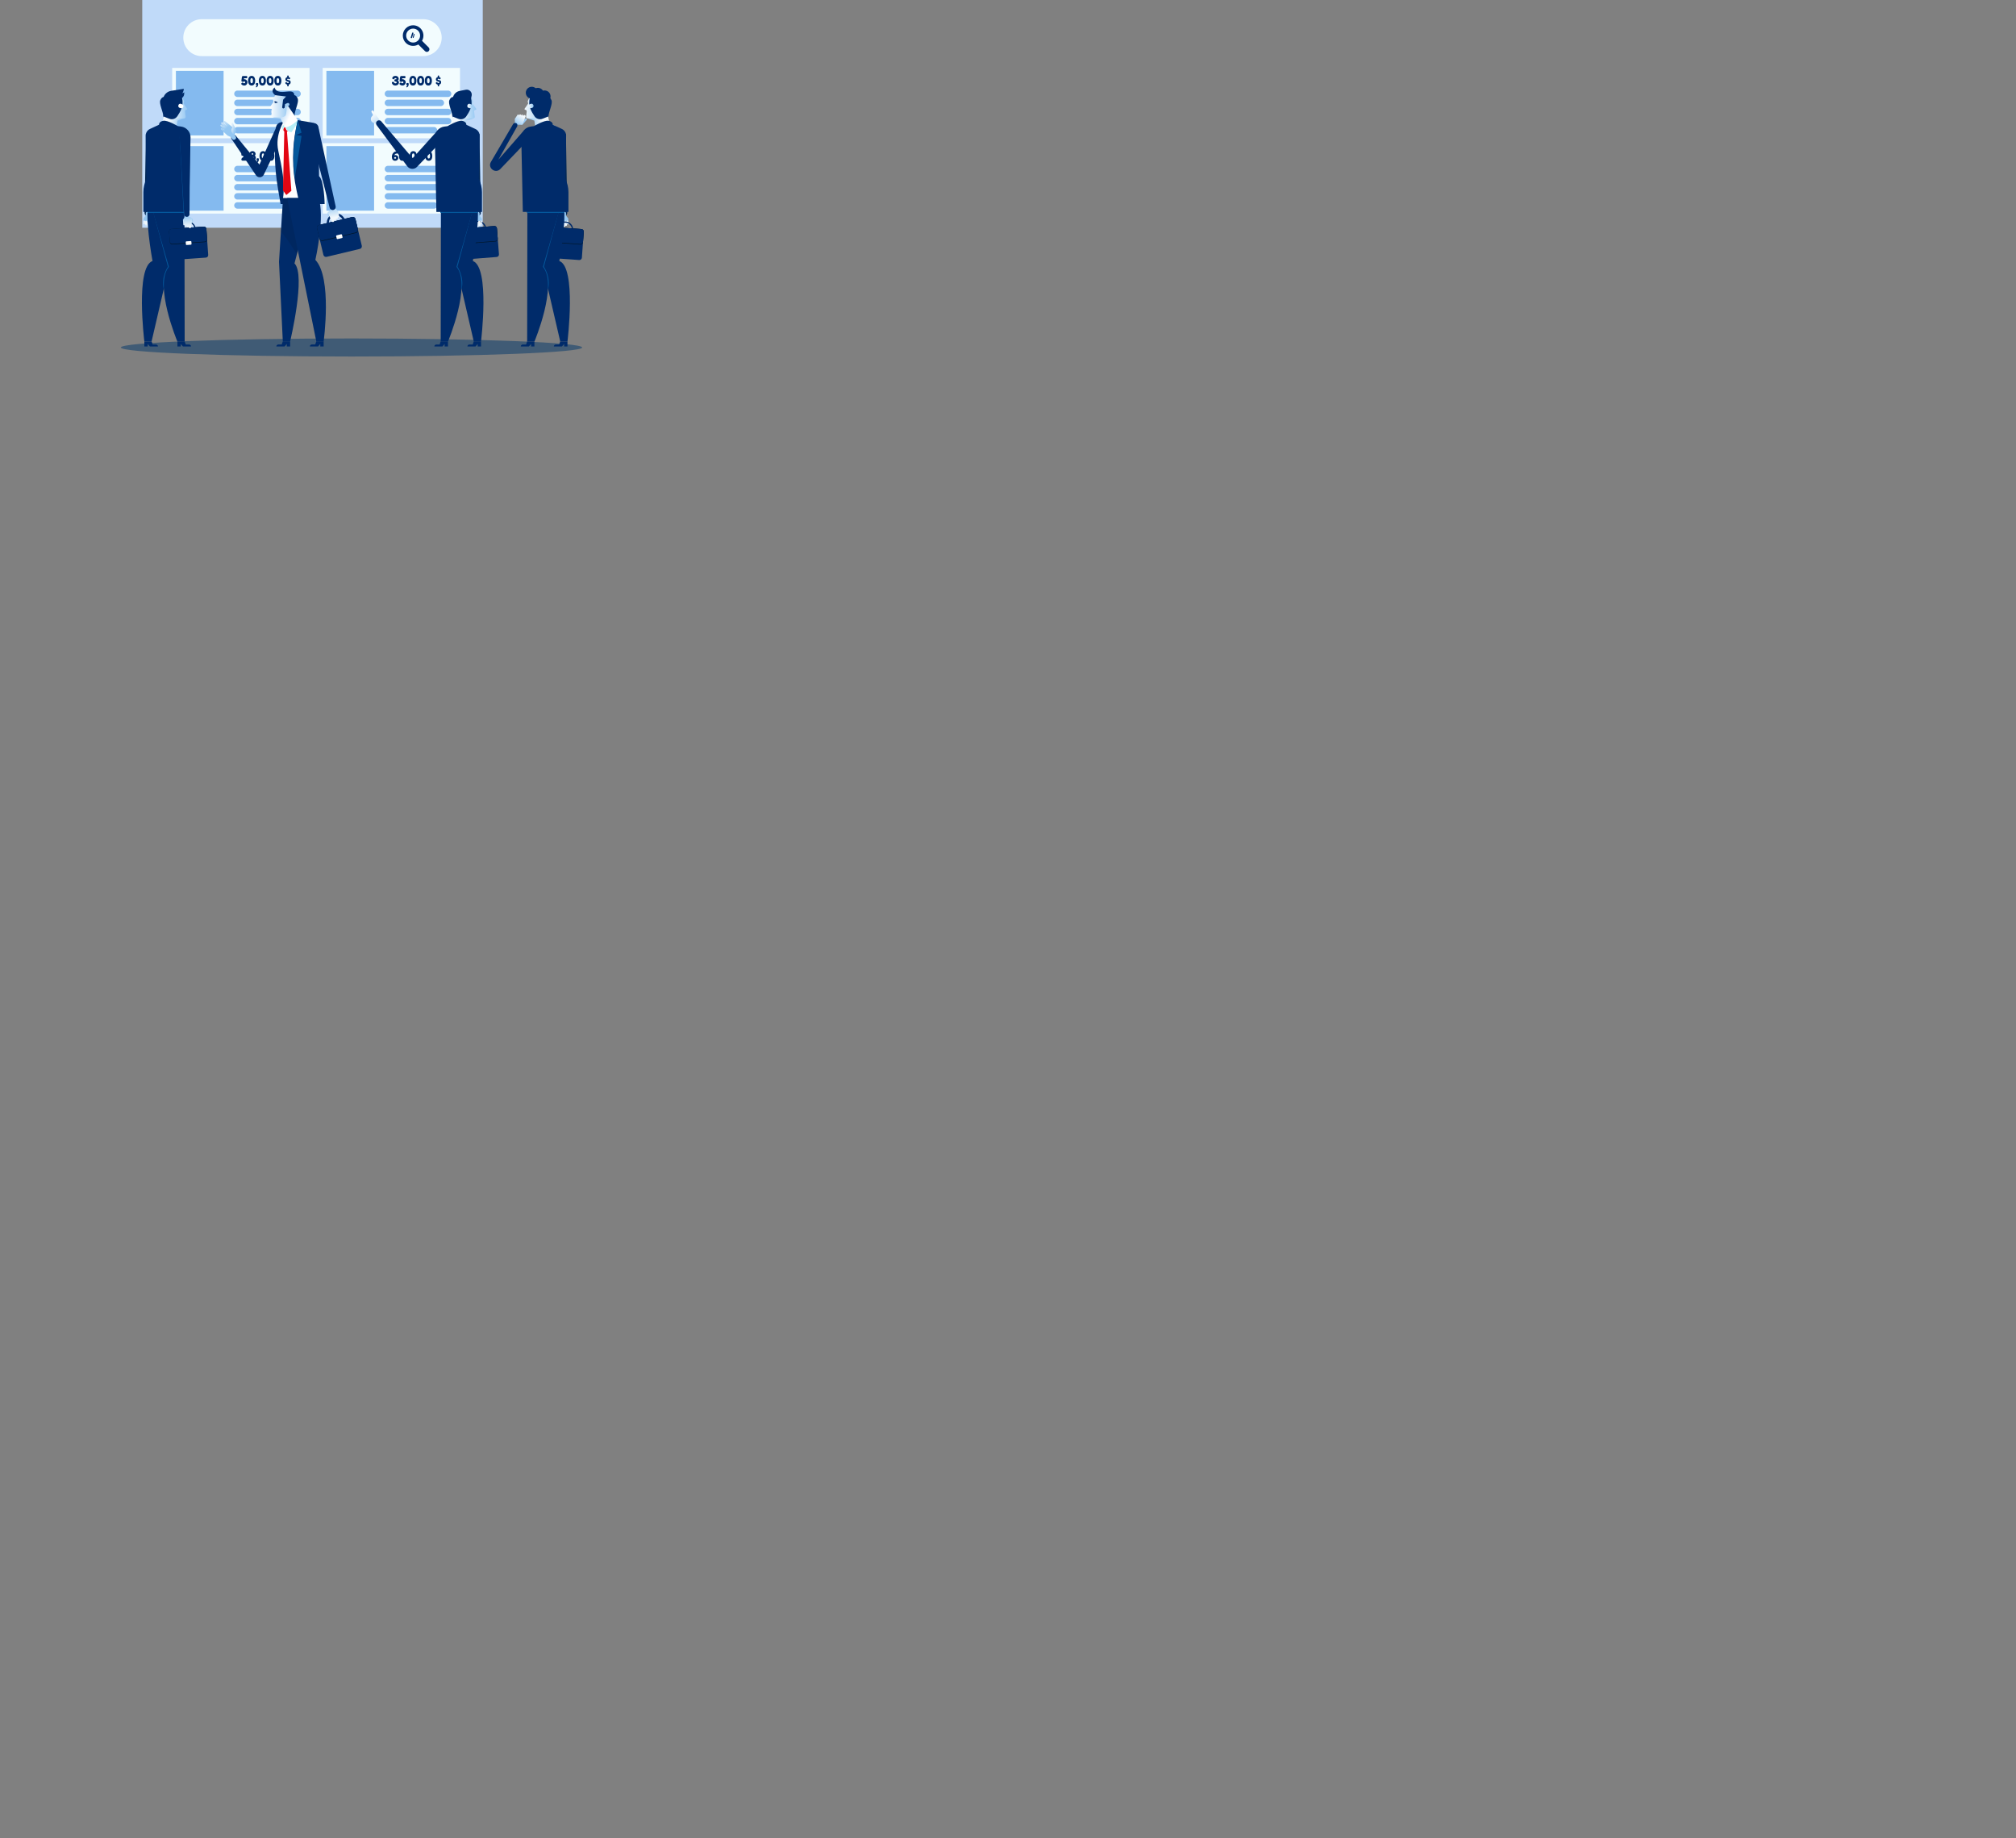 <?xml version="1.0" encoding="utf-8"?>
<!-- Generator: Adobe Illustrator 16.0.0, SVG Export Plug-In . SVG Version: 6.00 Build 0)  -->
<!DOCTYPE svg PUBLIC "-//W3C//DTD SVG 1.1//EN" "http://www.w3.org/Graphics/SVG/1.1/DTD/svg11.dtd">
<svg version="1.1" id="Layer_1" xmlns="http://www.w3.org/2000/svg" xmlns:xlink="http://www.w3.org/1999/xlink" x="0px" y="0px"
	 width="2674.909px" height="2438.449px" viewBox="0 0 2674.909 2438.449" enable-background="new 0 0 2674.909 2438.449"
	 xml:space="preserve">
<rect x="0" y="0" width="2674.909" height="2438.449" fill="#808080" stroke="none"/>
<g>
</g>
<g>
</g>
<g>
	<ellipse opacity="0.5" fill="#00366B" cx="466.383" cy="461.003" rx="306.031" ry="11.977"/>
	<g>
		<rect x="188.74" fill="#C0DAF9" width="451.804" height="302.146"/>
		<g>
			<path fill="#F2FCFE" d="M561.58,74.447H267.705c-13.524,0-24.489-10.964-24.489-24.489l0,0c0-13.525,10.965-24.489,24.489-24.489
				H561.58c13.525,0,24.489,10.964,24.489,24.489l0,0C586.069,63.483,575.105,74.447,561.58,74.447z"/>
			<g>
				<path fill="#002B6A" d="M538.481,37.53c-5.344,5.345-5.344,14.01,0,19.354c4.5,4.5,11.355,5.209,16.599,2.129l8.836,8.837
					c1.35,1.349,3.536,1.349,4.885,0l0,0c1.349-1.349,1.349-3.536,0-4.885l-8.836-8.835c3.08-5.245,2.369-12.1-2.131-16.601
					C552.49,32.187,543.826,32.187,538.481,37.53z M554.701,53.75c-3.614,3.614-9.473,3.614-13.087,0
					c-3.613-3.613-3.613-9.473,0-13.086c3.614-3.613,9.473-3.613,13.087,0C558.314,44.277,558.314,50.137,554.701,53.75z"/>
				<path fill="#002B6A" d="M545.625,50.646L545.625,50.646c-0.465-0.143-0.726-0.634-0.583-1.099l1.799-5.855
					c0.142-0.465,0.635-0.726,1.099-0.583l0,0c0.465,0.142,0.726,0.635,0.583,1.099l-1.798,5.855
					C546.582,50.528,546.09,50.789,545.625,50.646z"/>
				<path fill="#002B6A" d="M548.07,50.274L548.07,50.274c-0.325-0.101-0.508-0.444-0.408-0.77l1.259-4.096
					c0.1-0.326,0.443-0.509,0.769-0.408l0,0c0.325,0.1,0.508,0.444,0.407,0.769l-1.257,4.097
					C548.739,50.191,548.394,50.373,548.07,50.274z"/>
			</g>
		</g>
		<g>
			<rect x="228.468" y="90.12" fill="#F2FCFE" width="182.203" height="93.386"/>
			<g>
				<g>
					<defs>
						<rect id="SVGID_1_" x="233.402" y="94.04" width="63.273" height="85.622"/>
					</defs>
					<use xlink:href="#SVGID_1_"  overflow="visible" fill="#84BAEF"/>
					<clipPath id="SVGID_2_">
						<use xlink:href="#SVGID_1_"  overflow="visible"/>
					</clipPath>
				</g>
			</g>
			<g>
				<path fill="#002B6A" d="M322.454,100.828l2.564,0.018h1.585c0.27,0,0.467,0.008,0.591,0.025c0.123,0.016,0.27,0.07,0.438,0.16
					c0.304,0.157,0.455,0.606,0.455,1.349c0,0.675-0.141,1.086-0.421,1.231c-0.158,0.091-0.296,0.144-0.414,0.161
					c-0.118,0.016-0.301,0.025-0.548,0.025h-2.952c-0.022,0.135-0.078,0.562-0.168,1.281c0.123-0.022,0.32-0.033,0.59-0.033
					c1.068,0,2.029,0.401,2.885,1.205c0.854,0.804,1.281,1.788,1.281,2.951c0,1.164-0.404,2.166-1.214,3.003
					c-0.811,0.838-1.816,1.257-3.02,1.257c-1.046,0-1.99-0.265-2.834-0.794c-0.19-0.123-0.331-0.229-0.422-0.319l-0.135-0.118
					c-0.428-0.371-0.641-0.709-0.641-1.012c0-0.304,0.208-0.669,0.624-1.098c0.338-0.37,0.663-0.556,0.978-0.556
					s0.692,0.181,1.13,0.54c0.202,0.235,0.554,0.354,1.054,0.354c0.501,0,0.872-0.107,1.113-0.32
					c0.242-0.214,0.362-0.509,0.362-0.886s-0.131-0.676-0.396-0.896c-0.265-0.218-0.565-0.328-0.902-0.328s-0.607,0.101-0.81,0.304
					c-0.304,0.259-0.61,0.389-0.919,0.389c-0.31,0-0.664-0.107-1.063-0.32c-0.4-0.215-0.661-0.385-0.784-0.515
					c-0.125-0.13-0.187-0.268-0.187-0.414c0-0.146,0.112-1.051,0.338-2.716c0.225-1.664,0.343-2.529,0.354-2.598
					c0.011-0.066,0.051-0.185,0.119-0.354s0.148-0.32,0.244-0.455c0.095-0.136,0.241-0.256,0.438-0.363
					C321.967,100.882,322.195,100.828,322.454,100.828z"/>
				<path fill="#002B6A" d="M330.466,102.287c0.325-0.456,0.784-0.837,1.374-1.146c0.589-0.31,1.273-0.464,2.05-0.464
					c0.775,0,1.452,0.151,2.032,0.455c0.579,0.304,1.034,0.681,1.366,1.13c0.332,0.45,0.599,0.979,0.801,1.586
					c0.338,1.012,0.505,2.086,0.505,3.222c0,2.035-0.438,3.648-1.315,4.84c-0.326,0.45-0.778,0.822-1.357,1.113
					c-0.58,0.294-1.251,0.439-2.016,0.439s-1.442-0.149-2.032-0.447c-0.591-0.298-1.052-0.666-1.384-1.105
					c-0.331-0.438-0.604-0.961-0.817-1.568c-0.328-0.967-0.489-2.063-0.489-3.289c0-1.124,0.132-2.085,0.396-2.884
					C329.844,103.369,330.139,102.743,330.466,102.287z M333.873,110.46c1.158,0,1.737-1.103,1.737-3.307v-0.102
					c0-2.26-0.573-3.39-1.72-3.39c-1.147,0-1.721,1.133-1.721,3.398S332.737,110.46,333.873,110.46z"/>
				<path fill="#002B6A" d="M339.65,110.577c0.095-0.18,0.255-0.307,0.48-0.379c0.225-0.073,0.584-0.11,1.079-0.11
					s0.852,0.11,1.071,0.328c0.219,0.22,0.329,0.645,0.329,1.274c0,0.236-0.018,0.455-0.051,0.658
					c-0.102,0.956-0.416,1.787-0.944,2.496c-0.529,0.709-1.147,1.063-1.855,1.063c-0.08,0-0.149-0.06-0.211-0.179
					c-0.063-0.117-0.093-0.27-0.093-0.455c0-0.185,0.025-0.334,0.076-0.446c0.05-0.113,0.114-0.183,0.193-0.211
					c0.078-0.027,0.161-0.072,0.245-0.136c0.084-0.062,0.2-0.21,0.346-0.446c0.146-0.236,0.23-0.506,0.253-0.81
					c-0.36-0.045-0.639-0.166-0.835-0.363c-0.197-0.195-0.293-0.516-0.287-0.96s0.018-0.732,0.034-0.861
					S339.554,110.758,339.65,110.577z"/>
				<path fill="#002B6A" d="M344.735,102.287c0.326-0.456,0.784-0.837,1.375-1.146c0.59-0.31,1.273-0.464,2.049-0.464
					s1.453,0.151,2.032,0.455s1.034,0.681,1.366,1.13c0.332,0.45,0.599,0.979,0.802,1.586c0.337,1.012,0.506,2.086,0.506,3.222
					c0,2.035-0.438,3.648-1.316,4.84c-0.327,0.45-0.778,0.822-1.357,1.113c-0.579,0.294-1.251,0.439-2.016,0.439
					s-1.441-0.149-2.032-0.447s-1.052-0.666-1.383-1.105c-0.333-0.438-0.604-0.961-0.818-1.568
					c-0.326-0.967-0.489-2.063-0.489-3.289c0-1.124,0.133-2.085,0.396-2.884S344.409,102.743,344.735,102.287z M348.142,110.46
					c1.158,0,1.737-1.103,1.737-3.307v-0.102c0-2.26-0.575-3.39-1.721-3.39c-1.147,0-1.721,1.133-1.721,3.398
					S347.006,110.46,348.142,110.46z"/>
				<path fill="#002B6A" d="M354.99,102.287c0.326-0.456,0.784-0.837,1.374-1.146c0.591-0.31,1.273-0.464,2.05-0.464
					c0.775,0,1.453,0.151,2.032,0.455s1.034,0.681,1.366,1.13c0.332,0.45,0.6,0.979,0.801,1.586
					c0.338,1.012,0.506,2.086,0.506,3.222c0,2.035-0.438,3.648-1.315,4.84c-0.327,0.45-0.779,0.822-1.358,1.113
					c-0.579,0.294-1.251,0.439-2.016,0.439c-0.764,0-1.442-0.149-2.032-0.447c-0.591-0.298-1.052-0.666-1.383-1.105
					c-0.332-0.438-0.604-0.961-0.818-1.568c-0.326-0.967-0.489-2.063-0.489-3.289c0-1.124,0.132-2.085,0.396-2.884
					C354.368,103.369,354.663,102.743,354.99,102.287z M358.397,110.46c1.158,0,1.736-1.103,1.736-3.307v-0.102
					c0-2.26-0.573-3.39-1.72-3.39c-1.147,0-1.721,1.133-1.721,3.398S357.26,110.46,358.397,110.46z"/>
				<path fill="#002B6A" d="M365.245,102.287c0.325-0.456,0.784-0.837,1.374-1.146c0.591-0.31,1.273-0.464,2.049-0.464
					c0.776,0,1.454,0.151,2.033,0.455s1.034,0.681,1.366,1.13c0.331,0.45,0.599,0.979,0.801,1.586
					c0.338,1.012,0.506,2.086,0.506,3.222c0,2.035-0.438,3.648-1.315,4.84c-0.326,0.45-0.778,0.822-1.357,1.113
					c-0.579,0.294-1.251,0.439-2.016,0.439s-1.442-0.149-2.032-0.447c-0.591-0.298-1.052-0.666-1.384-1.105
					c-0.332-0.438-0.604-0.961-0.817-1.568c-0.327-0.967-0.489-2.063-0.489-3.289c0-1.124,0.132-2.085,0.396-2.884
					C364.623,103.369,364.917,102.743,365.245,102.287z M368.651,110.46c1.158,0,1.737-1.103,1.737-3.307v-0.102
					c0-2.26-0.573-3.39-1.72-3.39c-1.146,0-1.72,1.133-1.72,3.398S367.515,110.46,368.651,110.46z"/>
				<path fill="#002B6A" d="M385.653,109.127c0,0.878-0.253,1.58-0.759,2.108c-0.507,0.528-1.119,0.877-1.839,1.046v1.08
					c0,0.393-0.036,0.668-0.109,0.825c-0.074,0.157-0.181,0.265-0.321,0.32c-0.141,0.057-0.328,0.084-0.564,0.084
					s-0.425-0.027-0.564-0.084c-0.142-0.056-0.239-0.156-0.296-0.304c-0.079-0.191-0.118-0.477-0.118-0.859v-1.046
					c-0.462-0.101-0.877-0.27-1.248-0.506c-0.371-0.237-0.63-0.443-0.776-0.625l-0.219-0.286c-0.236-0.304-0.354-0.566-0.354-0.793
					c0-0.225,0.191-0.522,0.573-0.894c0.226-0.213,0.465-0.321,0.717-0.321c0.254,0,0.604,0.226,1.055,0.676
					c0.349,0.427,0.742,0.641,1.181,0.641c0.832,0,1.248-0.343,1.248-1.028c0-0.248-0.157-0.438-0.472-0.574
					c-0.316-0.135-0.698-0.255-1.148-0.363c-0.449-0.105-0.899-0.25-1.348-0.43c-0.45-0.18-0.833-0.489-1.147-0.927
					c-0.315-0.439-0.473-0.996-0.473-1.671c0-0.674,0.214-1.281,0.642-1.821c0.427-0.54,1.018-0.888,1.771-1.045v-0.944
					c0-0.384,0.033-0.659,0.102-0.828c0.112-0.27,0.41-0.404,0.894-0.404c0.304,0,0.531,0.064,0.683,0.194
					c0.152,0.129,0.239,0.268,0.262,0.414c0.022,0.146,0.034,0.359,0.034,0.64v0.945c0.315,0.067,0.602,0.163,0.861,0.286
					c0.259,0.124,0.438,0.226,0.539,0.304l0.152,0.135l0.067,0.051c0.281,0.259,0.421,0.472,0.421,0.642
					c0,0.169-0.132,0.449-0.396,0.843c-0.264,0.395-0.554,0.59-0.869,0.59c-0.202,0-0.373-0.05-0.514-0.15
					c-0.142-0.102-0.251-0.187-0.329-0.254c-0.079-0.067-0.151-0.124-0.219-0.169c-0.192-0.123-0.434-0.186-0.726-0.186
					c-0.293,0-0.535,0.07-0.726,0.211c-0.191,0.141-0.287,0.335-0.287,0.582s0.115,0.446,0.346,0.6
					c0.231,0.151,0.515,0.253,0.853,0.303c0.337,0.052,0.708,0.135,1.112,0.253c0.405,0.118,0.776,0.256,1.113,0.414
					c0.338,0.157,0.621,0.435,0.852,0.834C385.538,108.033,385.653,108.53,385.653,109.127z"/>
			</g>
			<path fill="#84BAEF" d="M394.887,128.651h-79.89c-2.345,0-4.245-1.901-4.245-4.246l0,0c0-2.344,1.9-4.243,4.245-4.243h79.89
				c2.345,0,4.246,1.899,4.246,4.243l0,0C399.133,126.75,397.232,128.651,394.887,128.651z"/>
			<path fill="#84BAEF" d="M385.31,140.732h-70.313c-2.345,0-4.245-1.9-4.245-4.245l0,0c0-2.345,1.9-4.245,4.245-4.245h70.313
				c2.344,0,4.244,1.9,4.244,4.245l0,0C389.554,138.832,387.654,140.732,385.31,140.732z"/>
			<path fill="#84BAEF" d="M394.887,152.813h-79.89c-2.345,0-4.245-1.899-4.245-4.244l0,0c0-2.345,1.9-4.245,4.245-4.245h79.89
				c2.345,0,4.246,1.9,4.246,4.245l0,0C399.133,150.914,397.232,152.813,394.887,152.813z"/>
			<path fill="#84BAEF" d="M394.887,164.895h-79.89c-2.345,0-4.245-1.899-4.245-4.245l0,0c0-2.343,1.9-4.244,4.245-4.244h79.89
				c2.345,0,4.246,1.901,4.246,4.244l0,0C399.133,162.995,397.232,164.895,394.887,164.895z"/>
			<path fill="#84BAEF" d="M376.167,176.977h-61.17c-2.345,0-4.245-1.9-4.245-4.245l0,0c0-2.344,1.9-4.245,4.245-4.245h61.17
				c2.343,0,4.244,1.901,4.244,4.245l0,0C380.412,175.076,378.511,176.977,376.167,176.977z"/>
		</g>
		<g>
			<rect x="428.158" y="90.12" fill="#F2FCFE" width="182.201" height="93.386"/>
			<g>
				<g>
					<defs>
						<rect id="SVGID_3_" x="433.091" y="94.04" width="63.273" height="85.622"/>
					</defs>
					<use xlink:href="#SVGID_3_"  overflow="visible" fill="#84BAEF"/>
					<clipPath id="SVGID_4_">
						<use xlink:href="#SVGID_3_"  overflow="visible"/>
					</clipPath>
				</g>
			</g>
			<g>
				<path fill="#002B6A" d="M527.878,101.857c0.798,0.787,1.197,1.673,1.197,2.656c0,0.984-0.438,1.695-1.315,2.134v0.118
					c0.112,0.057,0.278,0.177,0.497,0.363c0.22,0.185,0.396,0.368,0.531,0.547c0.371,0.473,0.556,1.012,0.556,1.62
					c0,1.203-0.449,2.195-1.348,2.977c-0.899,0.782-2.03,1.173-3.39,1.173c-1.351,0-2.476-0.394-3.375-1.182
					c-0.337-0.304-0.635-0.702-0.894-1.198c-0.09-0.179-0.151-0.325-0.185-0.437l-0.034-0.169c-0.124-0.372-0.186-0.675-0.186-0.911
					c0-0.652,0.551-0.979,1.652-0.979c0.45,0,0.748,0.057,0.895,0.168c0.191,0.146,0.359,0.438,0.506,0.878
					c0.112,0.359,0.421,0.63,0.928,0.81c0.213,0.068,0.449,0.102,0.708,0.102c0.596,0,1.034-0.122,1.316-0.363
					c0.28-0.242,0.422-0.514,0.422-0.817c0-0.305-0.138-0.57-0.414-0.802c-0.275-0.23-0.602-0.346-0.979-0.346
					c-0.377,0-0.632-0.012-0.768-0.034c-0.135-0.022-0.28-0.078-0.438-0.168c-0.303-0.146-0.456-0.579-0.456-1.299
					c0-0.787,0.208-1.254,0.624-1.4c0.191-0.056,0.484-0.084,0.878-0.084c0.854,0,1.281-0.219,1.281-0.657
					c0-0.236-0.112-0.462-0.337-0.675c-0.225-0.214-0.537-0.321-0.937-0.321s-0.717,0.067-0.953,0.203
					c-0.235,0.135-0.382,0.27-0.438,0.404l-0.103,0.202c-0.259,0.563-0.63,0.844-1.113,0.844c-0.282,0-0.59-0.102-0.927-0.303
					c-0.564-0.327-0.844-0.704-0.844-1.132c0-0.179,0.129-0.562,0.388-1.146c0.045-0.102,0.168-0.278,0.371-0.531
					s0.437-0.476,0.7-0.666s0.635-0.365,1.113-0.523c0.478-0.156,1.009-0.235,1.595-0.235
					C525.99,100.677,527.079,101.07,527.878,101.857z"/>
				<path fill="#002B6A" d="M532.398,100.828l2.564,0.018h1.586c0.27,0,0.466,0.008,0.589,0.025c0.123,0.016,0.27,0.07,0.439,0.16
					c0.304,0.157,0.455,0.606,0.455,1.349c0,0.675-0.141,1.086-0.422,1.231c-0.157,0.091-0.295,0.144-0.412,0.161
					c-0.119,0.016-0.302,0.025-0.549,0.025h-2.952c-0.022,0.135-0.078,0.562-0.168,1.281c0.123-0.022,0.32-0.033,0.59-0.033
					c1.068,0,2.029,0.401,2.885,1.205c0.854,0.804,1.281,1.788,1.281,2.951c0,1.164-0.404,2.166-1.214,3.003
					c-0.811,0.838-1.816,1.257-3.02,1.257c-1.046,0-1.991-0.265-2.834-0.794c-0.19-0.123-0.332-0.229-0.422-0.319l-0.135-0.118
					c-0.428-0.371-0.641-0.709-0.641-1.012c0-0.304,0.208-0.669,0.625-1.098c0.337-0.37,0.662-0.556,0.979-0.556
					c0.313,0,0.69,0.181,1.129,0.54c0.203,0.235,0.555,0.354,1.055,0.354s0.87-0.107,1.113-0.32
					c0.241-0.214,0.361-0.509,0.361-0.886s-0.131-0.676-0.396-0.896c-0.264-0.218-0.565-0.328-0.902-0.328s-0.607,0.101-0.811,0.304
					c-0.303,0.259-0.608,0.389-0.919,0.389c-0.309,0-0.663-0.107-1.062-0.32c-0.4-0.215-0.661-0.385-0.784-0.515
					c-0.125-0.13-0.187-0.268-0.187-0.414c0-0.146,0.113-1.051,0.337-2.716c0.226-1.664,0.344-2.529,0.355-2.598
					c0.011-0.066,0.051-0.185,0.118-0.354s0.148-0.32,0.243-0.455c0.097-0.136,0.243-0.256,0.439-0.363
					C531.912,100.882,532.139,100.828,532.398,100.828z"/>
				<path fill="#002B6A" d="M539.338,110.577c0.097-0.18,0.256-0.307,0.481-0.379c0.225-0.073,0.585-0.11,1.079-0.11
					c0.495,0,0.852,0.11,1.072,0.328c0.219,0.22,0.329,0.645,0.329,1.274c0,0.236-0.018,0.455-0.051,0.658
					c-0.102,0.956-0.416,1.787-0.945,2.496s-1.147,1.063-1.855,1.063c-0.079,0-0.148-0.06-0.211-0.179
					c-0.062-0.117-0.094-0.27-0.094-0.455c0-0.185,0.026-0.334,0.077-0.446c0.05-0.113,0.116-0.183,0.195-0.211
					c0.078-0.027,0.16-0.072,0.243-0.136c0.086-0.062,0.201-0.21,0.348-0.446c0.146-0.236,0.229-0.506,0.251-0.81
					c-0.359-0.045-0.637-0.166-0.834-0.363c-0.197-0.195-0.292-0.516-0.288-0.96c0.006-0.444,0.019-0.732,0.035-0.861
					C539.187,110.912,539.244,110.758,539.338,110.577z"/>
				<path fill="#002B6A" d="M544.424,102.287c0.325-0.456,0.784-0.837,1.374-1.146c0.591-0.31,1.273-0.464,2.05-0.464
					s1.452,0.151,2.032,0.455c0.579,0.304,1.033,0.681,1.366,1.13c0.331,0.45,0.599,0.979,0.802,1.586
					c0.337,1.012,0.504,2.086,0.504,3.222c0,2.035-0.437,3.648-1.314,4.84c-0.326,0.45-0.779,0.822-1.358,1.113
					c-0.58,0.294-1.251,0.439-2.016,0.439s-1.442-0.149-2.033-0.447c-0.59-0.298-1.051-0.666-1.382-1.105
					c-0.332-0.438-0.605-0.961-0.818-1.568c-0.327-0.967-0.489-2.063-0.489-3.289c0-1.124,0.132-2.085,0.396-2.884
					C543.802,103.369,544.098,102.743,544.424,102.287z M547.832,110.46c1.158,0,1.737-1.103,1.737-3.307v-0.102
					c0-2.26-0.573-3.39-1.721-3.39c-1.146,0-1.721,1.133-1.721,3.398S546.695,110.46,547.832,110.46z"/>
				<path fill="#002B6A" d="M554.678,102.287c0.328-0.456,0.786-0.837,1.376-1.146s1.274-0.464,2.049-0.464s1.454,0.151,2.033,0.455
					s1.035,0.681,1.366,1.13c0.332,0.45,0.6,0.979,0.801,1.586c0.337,1.012,0.506,2.086,0.506,3.222c0,2.035-0.438,3.648-1.316,4.84
					c-0.326,0.45-0.778,0.822-1.357,1.113c-0.579,0.294-1.251,0.439-2.016,0.439s-1.442-0.149-2.031-0.447
					c-0.592-0.298-1.053-0.666-1.384-1.105c-0.333-0.438-0.604-0.961-0.819-1.568c-0.326-0.967-0.489-2.063-0.489-3.289
					c0-1.124,0.133-2.085,0.396-2.884S554.352,102.743,554.678,102.287z M558.085,110.46c1.158,0,1.738-1.103,1.738-3.307v-0.102
					c0-2.26-0.573-3.39-1.721-3.39s-1.721,1.133-1.721,3.398S556.951,110.46,558.085,110.46z"/>
				<path fill="#002B6A" d="M564.933,102.287c0.326-0.456,0.784-0.837,1.375-1.146c0.59-0.31,1.273-0.464,2.05-0.464
					c0.775,0,1.453,0.151,2.032,0.455s1.034,0.681,1.365,1.13c0.333,0.45,0.6,0.979,0.802,1.586
					c0.338,1.012,0.506,2.086,0.506,3.222c0,2.035-0.438,3.648-1.315,4.84c-0.327,0.45-0.778,0.822-1.357,1.113
					c-0.579,0.294-1.251,0.439-2.016,0.439c-0.766,0-1.442-0.149-2.032-0.447c-0.591-0.298-1.052-0.666-1.383-1.105
					c-0.332-0.438-0.604-0.961-0.819-1.568c-0.326-0.967-0.488-2.063-0.488-3.289c0-1.124,0.132-2.085,0.396-2.884
					C564.312,103.369,564.607,102.743,564.933,102.287z M568.34,110.46c1.158,0,1.737-1.103,1.737-3.307v-0.102
					c0-2.26-0.573-3.39-1.72-3.39c-1.147,0-1.721,1.133-1.721,3.398S567.205,110.46,568.34,110.46z"/>
				<path fill="#002B6A" d="M585.342,109.127c0,0.878-0.254,1.58-0.759,2.108c-0.507,0.528-1.12,0.877-1.839,1.046v1.08
					c0,0.393-0.036,0.668-0.11,0.825c-0.072,0.157-0.18,0.265-0.32,0.32c-0.141,0.057-0.329,0.084-0.564,0.084
					c-0.237,0-0.425-0.027-0.565-0.084c-0.141-0.056-0.238-0.156-0.294-0.304c-0.079-0.191-0.119-0.477-0.119-0.859v-1.046
					c-0.461-0.101-0.878-0.27-1.248-0.506c-0.371-0.237-0.63-0.443-0.776-0.625l-0.219-0.286c-0.236-0.304-0.354-0.566-0.354-0.793
					c0-0.225,0.191-0.522,0.572-0.894c0.224-0.213,0.464-0.321,0.718-0.321c0.253,0,0.604,0.226,1.054,0.676
					c0.349,0.427,0.742,0.641,1.181,0.641c0.831,0,1.248-0.343,1.248-1.028c0-0.248-0.157-0.438-0.473-0.574
					c-0.314-0.135-0.696-0.255-1.146-0.363c-0.449-0.105-0.9-0.25-1.349-0.43c-0.451-0.18-0.833-0.489-1.147-0.927
					c-0.315-0.439-0.473-0.996-0.473-1.671c0-0.674,0.213-1.281,0.642-1.821c0.427-0.54,1.017-0.888,1.771-1.045v-0.944
					c0-0.384,0.033-0.659,0.101-0.828c0.112-0.27,0.411-0.404,0.895-0.404c0.304,0,0.531,0.064,0.684,0.194
					c0.151,0.129,0.238,0.268,0.261,0.414c0.022,0.146,0.034,0.359,0.034,0.64v0.945c0.314,0.067,0.601,0.163,0.86,0.286
					c0.259,0.124,0.438,0.226,0.54,0.304l0.151,0.135l0.067,0.051c0.281,0.259,0.421,0.472,0.421,0.642
					c0,0.169-0.132,0.449-0.396,0.843c-0.265,0.395-0.554,0.59-0.869,0.59c-0.202,0-0.374-0.05-0.514-0.15
					c-0.141-0.102-0.251-0.187-0.329-0.254c-0.079-0.067-0.151-0.124-0.219-0.169c-0.191-0.123-0.434-0.186-0.726-0.186
					c-0.293,0-0.534,0.07-0.727,0.211c-0.19,0.141-0.286,0.335-0.286,0.582s0.115,0.446,0.345,0.6
					c0.23,0.151,0.515,0.253,0.852,0.303c0.339,0.052,0.709,0.135,1.113,0.253c0.406,0.118,0.776,0.256,1.114,0.414
					c0.338,0.157,0.62,0.435,0.852,0.834C585.226,108.033,585.342,108.53,585.342,109.127z"/>
			</g>
			<path fill="#84BAEF" d="M594.577,128.651h-79.89c-2.345,0-4.245-1.901-4.245-4.246l0,0c0-2.344,1.9-4.243,4.245-4.243h79.89
				c2.345,0,4.245,1.899,4.245,4.243l0,0C598.822,126.75,596.921,128.651,594.577,128.651z"/>
			<path fill="#84BAEF" d="M584.999,140.732h-70.312c-2.345,0-4.245-1.9-4.245-4.245l0,0c0-2.345,1.9-4.245,4.245-4.245h70.312
				c2.345,0,4.245,1.9,4.245,4.245l0,0C589.244,138.832,587.343,140.732,584.999,140.732z"/>
			<path fill="#84BAEF" d="M594.577,152.813h-79.89c-2.345,0-4.245-1.899-4.245-4.244l0,0c0-2.345,1.9-4.245,4.245-4.245h79.89
				c2.345,0,4.245,1.9,4.245,4.245l0,0C598.822,150.914,596.921,152.813,594.577,152.813z"/>
			<path fill="#84BAEF" d="M594.577,164.895h-79.89c-2.345,0-4.245-1.899-4.245-4.245l0,0c0-2.343,1.9-4.244,4.245-4.244h79.89
				c2.345,0,4.245,1.901,4.245,4.244l0,0C598.822,162.995,596.921,164.895,594.577,164.895z"/>
			<path fill="#84BAEF" d="M575.856,176.977h-61.169c-2.345,0-4.245-1.9-4.245-4.245l0,0c0-2.344,1.9-4.245,4.245-4.245h61.169
				c2.345,0,4.245,1.901,4.245,4.245l0,0C580.101,175.076,578.201,176.977,575.856,176.977z"/>
		</g>
		<g>
			<rect x="228.468" y="189.965" fill="#F2FCFE" width="182.203" height="93.386"/>
			<g>
				<g>
					<defs>
						<rect id="SVGID_5_" x="233.402" y="193.884" width="63.273" height="85.622"/>
					</defs>
					<use xlink:href="#SVGID_5_"  overflow="visible" fill="#84BAEF"/>
					<clipPath id="SVGID_6_">
						<use xlink:href="#SVGID_5_"  overflow="visible"/>
					</clipPath>
				</g>
			</g>
			<g>
				<path fill="#002B6A" d="M328.357,210.101c0.461,0,0.791,0.055,0.987,0.162c0.196,0.106,0.329,0.27,0.396,0.488
					c0.067,0.22,0.101,0.507,0.101,0.859c0,0.355-0.037,0.639-0.109,0.853c-0.073,0.214-0.193,0.36-0.362,0.438
					c-0.248,0.135-0.597,0.202-1.046,0.202h-6.595c-0.405,0-0.754-0.152-1.046-0.455c-0.293-0.303-0.438-0.657-0.438-1.062
					c0-0.608,0.21-1.168,0.632-1.68s0.931-0.95,1.527-1.315c0.596-0.365,1.191-0.725,1.787-1.079
					c0.596-0.354,1.105-0.756,1.527-1.206c0.42-0.45,0.632-0.928,0.632-1.434c0-0.102-0.04-0.245-0.118-0.431
					s-0.166-0.337-0.261-0.455s-0.245-0.228-0.447-0.329c-0.203-0.101-0.483-0.151-0.844-0.151c-0.359,0-0.671,0.132-0.935,0.396
					c-0.265,0.265-0.414,0.526-0.447,0.784l-0.067,0.389v0.101c0,0.248-0.009,0.434-0.025,0.558c-0.017,0.123-0.07,0.265-0.16,0.421
					c-0.169,0.27-0.607,0.405-1.315,0.405c-0.787,0-1.254-0.214-1.4-0.641c-0.057-0.18-0.084-0.467-0.084-0.86
					c0-1.17,0.419-2.218,1.256-3.146c0.838-0.928,1.935-1.392,3.29-1.392c1.354,0,2.454,0.469,3.297,1.408
					c0.844,0.938,1.265,2.01,1.265,3.213c0,0.642-0.141,1.248-0.421,1.821c-0.281,0.574-0.619,1.035-1.012,1.384
					c-0.833,0.742-1.575,1.242-2.228,1.501l-0.422,0.169v0.083H328.357z"/>
				<path fill="#002B6A" d="M339.49,209.106c0,1.26-0.459,2.275-1.375,3.045s-1.953,1.154-3.111,1.154
					c-1.159,0-2.196-0.382-3.112-1.146c-0.917-0.765-1.375-1.783-1.375-3.054c0-0.472,0.115-0.931,0.346-1.374
					c0.23-0.444,0.458-0.769,0.684-0.971l0.354-0.319c-0.079-0.068-0.175-0.158-0.287-0.271s-0.262-0.357-0.446-0.734
					c-0.187-0.377-0.279-0.767-0.279-1.172c0-1.103,0.416-2.013,1.248-2.732c0.833-0.719,1.8-1.079,2.901-1.079
					c1.102,0,2.058,0.365,2.868,1.096c0.809,0.731,1.214,1.665,1.214,2.801c0,0.336-0.082,0.68-0.245,1.028
					c-0.163,0.35-0.328,0.613-0.497,0.793l-0.253,0.271c0.101,0.077,0.228,0.192,0.379,0.346c0.152,0.15,0.354,0.457,0.607,0.919
					C339.363,208.168,339.49,208.635,339.49,209.106z M333.89,210.052c0.258,0.27,0.635,0.404,1.13,0.404s0.866-0.135,1.113-0.404
					c0.247-0.271,0.371-0.56,0.371-0.87c0-0.309-0.127-0.598-0.38-0.868c-0.253-0.27-0.624-0.404-1.114-0.404
					c-0.489,0-0.863,0.132-1.121,0.396c-0.26,0.264-0.388,0.554-0.388,0.869C333.502,209.489,333.63,209.781,333.89,210.052z
					 M336.133,204.249c0-0.225-0.096-0.437-0.288-0.633c-0.191-0.196-0.475-0.295-0.851-0.295c-0.377,0-0.655,0.096-0.835,0.286
					c-0.18,0.191-0.27,0.403-0.27,0.633c0,0.23,0.098,0.446,0.295,0.649c0.196,0.202,0.479,0.304,0.843,0.304
					c0.365,0,0.642-0.102,0.827-0.304C336.041,204.687,336.133,204.474,336.133,204.249z"/>
				<path fill="#002B6A" d="M340.543,210.422c0.095-0.18,0.255-0.305,0.48-0.379c0.225-0.073,0.585-0.109,1.08-0.109
					c0.494,0,0.852,0.109,1.071,0.329c0.219,0.219,0.328,0.643,0.328,1.272c0,0.236-0.017,0.456-0.051,0.657
					c-0.101,0.956-0.416,1.789-0.944,2.497s-1.146,1.063-1.855,1.063c-0.079,0-0.149-0.059-0.211-0.177s-0.093-0.27-0.093-0.456
					c0-0.186,0.025-0.335,0.076-0.446c0.051-0.113,0.115-0.184,0.194-0.211c0.078-0.028,0.16-0.073,0.244-0.135
					c0.084-0.063,0.199-0.211,0.346-0.447c0.146-0.235,0.23-0.507,0.253-0.81c-0.359-0.045-0.638-0.165-0.835-0.363
					c-0.196-0.196-0.292-0.517-0.286-0.961c0.004-0.443,0.017-0.73,0.033-0.86C340.392,210.757,340.448,210.602,340.543,210.422z"/>
				<path fill="#002B6A" d="M345.628,202.132c0.326-0.455,0.784-0.837,1.374-1.146c0.591-0.31,1.273-0.464,2.05-0.464
					s1.453,0.151,2.033,0.455c0.579,0.304,1.034,0.681,1.365,1.13c0.332,0.45,0.6,0.979,0.802,1.586
					c0.337,1.012,0.506,2.086,0.506,3.222c0,2.035-0.438,3.649-1.315,4.842c-0.327,0.448-0.778,0.82-1.357,1.112
					c-0.58,0.292-1.251,0.438-2.017,0.438c-0.765,0-1.441-0.149-2.032-0.445c-0.59-0.299-1.052-0.668-1.383-1.104
					c-0.332-0.439-0.604-0.963-0.817-1.569c-0.327-0.968-0.489-2.063-0.489-3.29c0-1.123,0.131-2.086,0.396-2.884
					C345.006,203.215,345.302,202.588,345.628,202.132z M349.036,210.304c1.158,0,1.737-1.102,1.737-3.306v-0.102
					c0-2.26-0.573-3.39-1.721-3.39c-1.146,0-1.72,1.133-1.72,3.399C347.333,209.171,347.9,210.304,349.036,210.304z"/>
				<path fill="#002B6A" d="M355.883,202.132c0.326-0.455,0.784-0.837,1.375-1.146c0.59-0.31,1.273-0.464,2.05-0.464
					c0.774,0,1.452,0.151,2.032,0.455c0.578,0.304,1.033,0.681,1.365,1.13c0.332,0.45,0.599,0.979,0.802,1.586
					c0.337,1.012,0.505,2.086,0.505,3.222c0,2.035-0.438,3.649-1.316,4.842c-0.325,0.448-0.778,0.82-1.356,1.112
					c-0.58,0.292-1.252,0.438-2.016,0.438c-0.766,0-1.442-0.149-2.033-0.445c-0.59-0.299-1.052-0.668-1.383-1.104
					c-0.331-0.439-0.605-0.963-0.818-1.569c-0.327-0.968-0.489-2.063-0.489-3.29c0-1.123,0.133-2.086,0.396-2.884
					C355.262,203.215,355.557,202.588,355.883,202.132z M359.291,210.304c1.158,0,1.737-1.102,1.737-3.306v-0.102
					c0-2.26-0.573-3.39-1.72-3.39c-1.147,0-1.722,1.133-1.722,3.399C357.586,209.171,358.155,210.304,359.291,210.304z"/>
				<path fill="#002B6A" d="M366.137,202.132c0.326-0.455,0.785-0.837,1.375-1.146c0.591-0.31,1.275-0.464,2.05-0.464
					s1.453,0.151,2.032,0.455s1.034,0.681,1.366,1.13c0.331,0.45,0.599,0.979,0.801,1.586c0.337,1.012,0.506,2.086,0.506,3.222
					c0,2.035-0.438,3.649-1.316,4.842c-0.326,0.448-0.778,0.82-1.357,1.112s-1.251,0.438-2.016,0.438s-1.443-0.149-2.032-0.445
					c-0.591-0.299-1.052-0.668-1.383-1.104c-0.332-0.439-0.604-0.963-0.819-1.569c-0.326-0.968-0.489-2.063-0.489-3.29
					c0-1.123,0.132-2.086,0.396-2.884C365.516,203.215,365.812,202.588,366.137,202.132z M369.544,210.304
					c1.158,0,1.738-1.102,1.738-3.306v-0.102c0-2.26-0.574-3.39-1.721-3.39s-1.721,1.133-1.721,3.399
					C367.841,209.171,368.409,210.304,369.544,210.304z"/>
				<path fill="#002B6A" d="M386.546,208.972c0,0.877-0.253,1.581-0.759,2.107c-0.506,0.529-1.119,0.878-1.839,1.047v1.079
					c0,0.394-0.036,0.669-0.109,0.826c-0.073,0.158-0.18,0.265-0.32,0.32c-0.142,0.057-0.329,0.086-0.565,0.086
					c-0.235,0-0.425-0.029-0.566-0.086c-0.14-0.056-0.238-0.157-0.294-0.303c-0.078-0.191-0.118-0.479-0.118-0.859v-1.046
					c-0.461-0.102-0.877-0.271-1.248-0.507c-0.371-0.236-0.63-0.444-0.775-0.624l-0.219-0.287c-0.237-0.304-0.354-0.567-0.354-0.792
					s0.19-0.523,0.573-0.895c0.225-0.214,0.464-0.32,0.717-0.32s0.604,0.226,1.055,0.675c0.348,0.427,0.741,0.641,1.181,0.641
					c0.831,0,1.247-0.343,1.247-1.028c0-0.247-0.157-0.439-0.472-0.574s-0.697-0.256-1.147-0.362
					c-0.449-0.107-0.899-0.25-1.349-0.43c-0.45-0.181-0.833-0.49-1.147-0.928c-0.315-0.438-0.472-0.996-0.472-1.671
					s0.213-1.281,0.641-1.821c0.427-0.539,1.017-0.888,1.771-1.046v-0.944c0-0.382,0.034-0.658,0.102-0.826
					c0.112-0.27,0.41-0.405,0.894-0.405c0.303,0,0.532,0.064,0.683,0.193c0.151,0.13,0.238,0.269,0.261,0.414
					s0.034,0.359,0.034,0.641v0.945c0.314,0.067,0.602,0.162,0.86,0.287c0.259,0.124,0.438,0.225,0.54,0.304l0.151,0.135l0.067,0.05
					c0.281,0.26,0.422,0.473,0.422,0.641c0,0.169-0.133,0.45-0.396,0.844c-0.265,0.394-0.554,0.59-0.868,0.59
					c-0.203,0-0.374-0.05-0.515-0.151s-0.251-0.186-0.329-0.253c-0.079-0.067-0.151-0.124-0.219-0.169
					c-0.192-0.124-0.433-0.186-0.726-0.186s-0.534,0.071-0.726,0.211c-0.191,0.142-0.286,0.335-0.286,0.582s0.114,0.446,0.345,0.599
					c0.231,0.151,0.516,0.253,0.853,0.304s0.708,0.135,1.113,0.253c0.404,0.118,0.775,0.256,1.113,0.413
					c0.338,0.158,0.621,0.437,0.852,0.835C386.431,207.878,386.546,208.376,386.546,208.972z"/>
			</g>
			<path fill="#84BAEF" d="M394.887,228.496h-79.89c-2.345,0-4.245-1.901-4.245-4.245l0,0c0-2.346,1.9-4.245,4.245-4.245h79.89
				c2.345,0,4.246,1.899,4.246,4.245l0,0C399.133,226.595,397.232,228.496,394.887,228.496z"/>
			<path fill="#84BAEF" d="M385.31,240.576h-70.313c-2.345,0-4.245-1.899-4.245-4.244l0,0c0-2.344,1.9-4.245,4.245-4.245h70.313
				c2.344,0,4.244,1.901,4.244,4.245l0,0C389.554,238.677,387.654,240.576,385.31,240.576z"/>
			<path fill="#84BAEF" d="M394.887,252.658h-79.89c-2.345,0-4.245-1.9-4.245-4.245l0,0c0-2.344,1.9-4.244,4.245-4.244h79.89
				c2.345,0,4.246,1.9,4.246,4.244l0,0C399.133,250.758,397.232,252.658,394.887,252.658z"/>
			<path fill="#84BAEF" d="M394.887,264.74h-79.89c-2.345,0-4.245-1.9-4.245-4.245l0,0c0-2.345,1.9-4.245,4.245-4.245h79.89
				c2.345,0,4.246,1.9,4.246,4.245l0,0C399.133,262.84,397.232,264.74,394.887,264.74z"/>
			<path fill="#84BAEF" d="M376.167,276.821h-61.17c-2.345,0-4.245-1.9-4.245-4.244l0,0c0-2.345,1.9-4.245,4.245-4.245h61.17
				c2.343,0,4.244,1.9,4.244,4.245l0,0C380.412,274.921,378.511,276.821,376.167,276.821z"/>
		</g>
		<g>
			<rect x="428.158" y="189.965" fill="#F2FCFE" width="182.201" height="93.386"/>
			<g>
				<g>
					<defs>
						<rect id="SVGID_7_" x="433.091" y="193.884" width="63.273" height="85.622"/>
					</defs>
					<use xlink:href="#SVGID_7_"  overflow="visible" fill="#84BAEF"/>
					<clipPath id="SVGID_8_">
						<use xlink:href="#SVGID_7_"  overflow="visible"/>
					</clipPath>
				</g>
			</g>
			<g>
				<path fill="#002B6A" d="M528.537,209.292c0,1.136-0.408,2.086-1.223,2.852c-0.816,0.763-1.803,1.146-2.961,1.146
					c-1.461,0-2.563-0.47-3.306-1.408c-0.743-0.939-1.113-2.151-1.113-3.636c0-2.147,0.61-3.94,1.83-5.381
					c1.219-1.439,2.887-2.159,5.001-2.159c0.427,0,0.739,0.054,0.937,0.16c0.195,0.108,0.329,0.269,0.396,0.481
					s0.101,0.483,0.101,0.811c0,0.325-0.028,0.584-0.085,0.775s-0.124,0.338-0.202,0.438c-0.079,0.101-0.192,0.175-0.337,0.22
					c-0.191,0.066-0.518,0.101-0.979,0.101c-0.46,0-0.908,0.079-1.34,0.235c-0.433,0.158-0.772,0.349-1.021,0.574
					c-0.495,0.461-0.798,0.877-0.911,1.248l-0.084,0.236c0.415-0.191,0.832-0.287,1.248-0.287c1.113,0,2.065,0.369,2.859,1.104
					C528.14,207.541,528.537,208.37,528.537,209.292z M524.286,210.523c0.865,0,1.299-0.376,1.299-1.13c0-0.259-0.1-0.5-0.295-0.725
					c-0.197-0.225-0.512-0.338-0.945-0.338c-0.432,0-0.765,0.104-0.996,0.312s-0.345,0.419-0.345,0.633s0.013,0.377,0.042,0.489
					c0.027,0.111,0.081,0.235,0.159,0.37C523.364,210.394,523.722,210.523,524.286,210.523z"/>
				<path fill="#002B6A" d="M530.661,202.132c0.326-0.455,0.784-0.837,1.375-1.146s1.273-0.464,2.049-0.464
					c0.776,0,1.453,0.151,2.033,0.455c0.579,0.304,1.034,0.681,1.365,1.13c0.332,0.45,0.6,0.979,0.802,1.586
					c0.337,1.012,0.506,2.086,0.506,3.222c0,2.035-0.438,3.649-1.315,4.842c-0.326,0.448-0.778,0.82-1.357,1.112
					c-0.58,0.292-1.251,0.438-2.016,0.438s-1.442-0.149-2.032-0.445c-0.592-0.299-1.053-0.668-1.384-1.104
					c-0.331-0.439-0.604-0.963-0.817-1.569c-0.326-0.968-0.49-2.063-0.49-3.29c0-1.123,0.132-2.086,0.396-2.884
					C530.04,203.215,530.334,202.588,530.661,202.132z M534.069,210.304c1.157,0,1.736-1.102,1.736-3.306v-0.102
					c0-2.26-0.573-3.39-1.72-3.39c-1.146,0-1.72,1.133-1.72,3.399C532.365,209.171,532.933,210.304,534.069,210.304z"/>
				<path fill="#002B6A" d="M539.845,210.422c0.094-0.18,0.255-0.305,0.481-0.379c0.225-0.073,0.584-0.109,1.08-0.109
					c0.494,0,0.852,0.109,1.07,0.329c0.219,0.219,0.329,0.643,0.329,1.272c0,0.236-0.016,0.456-0.05,0.657
					c-0.101,0.956-0.415,1.789-0.944,2.497c-0.528,0.708-1.147,1.063-1.855,1.063c-0.079,0-0.151-0.059-0.211-0.177
					c-0.063-0.118-0.093-0.27-0.093-0.456c0-0.186,0.025-0.335,0.075-0.446c0.052-0.113,0.115-0.184,0.194-0.211
					c0.078-0.028,0.161-0.073,0.245-0.135c0.084-0.063,0.199-0.211,0.345-0.447c0.146-0.235,0.231-0.507,0.253-0.81
					c-0.359-0.045-0.639-0.165-0.836-0.363c-0.195-0.196-0.292-0.517-0.285-0.961c0.004-0.443,0.016-0.73,0.033-0.86
					C539.693,210.757,539.749,210.602,539.845,210.422z"/>
				<path fill="#002B6A" d="M544.93,202.132c0.327-0.455,0.785-0.837,1.374-1.146c0.591-0.31,1.275-0.464,2.051-0.464
					c0.774,0,1.452,0.151,2.032,0.455c0.578,0.304,1.033,0.681,1.365,1.13c0.332,0.45,0.599,0.979,0.8,1.586
					c0.338,1.012,0.506,2.086,0.506,3.222c0,2.035-0.438,3.649-1.315,4.842c-0.326,0.448-0.778,0.82-1.356,1.112
					c-0.58,0.292-1.252,0.438-2.017,0.438c-0.766,0-1.442-0.149-2.032-0.445c-0.59-0.299-1.052-0.668-1.384-1.104
					c-0.331-0.439-0.604-0.963-0.819-1.569c-0.325-0.968-0.488-2.063-0.488-3.29c0-1.123,0.132-2.086,0.396-2.884
					C544.308,203.215,544.603,202.588,544.93,202.132z M548.336,210.304c1.158,0,1.737-1.102,1.737-3.306v-0.102
					c0-2.26-0.573-3.39-1.719-3.39c-1.148,0-1.722,1.133-1.722,3.399C546.633,209.171,547.201,210.304,548.336,210.304z"/>
				<path fill="#002B6A" d="M555.185,202.132c0.325-0.455,0.784-0.837,1.375-1.146c0.59-0.31,1.272-0.464,2.049-0.464
					s1.453,0.151,2.032,0.455c0.579,0.304,1.034,0.681,1.366,1.13c0.332,0.45,0.599,0.979,0.802,1.586
					c0.337,1.012,0.506,2.086,0.506,3.222c0,2.035-0.438,3.649-1.315,4.842c-0.327,0.448-0.78,0.82-1.358,1.112
					c-0.579,0.292-1.251,0.438-2.017,0.438c-0.763,0-1.441-0.149-2.031-0.445c-0.591-0.299-1.052-0.668-1.383-1.104
					c-0.332-0.439-0.604-0.963-0.817-1.569c-0.327-0.968-0.49-2.063-0.49-3.29c0-1.123,0.132-2.086,0.396-2.884
					C554.563,203.215,554.859,202.588,555.185,202.132z M558.591,210.304c1.159,0,1.738-1.102,1.738-3.306v-0.102
					c0-2.26-0.573-3.39-1.721-3.39c-1.146,0-1.721,1.133-1.721,3.399C556.888,209.171,557.457,210.304,558.591,210.304z"/>
				<path fill="#002B6A" d="M565.439,202.132c0.327-0.455,0.784-0.837,1.375-1.146c0.59-0.31,1.273-0.464,2.05-0.464
					c0.775,0,1.453,0.151,2.032,0.455s1.034,0.681,1.365,1.13c0.333,0.45,0.601,0.979,0.803,1.586
					c0.337,1.012,0.505,2.086,0.505,3.222c0,2.035-0.438,3.649-1.315,4.842c-0.326,0.448-0.778,0.82-1.357,1.112
					s-1.251,0.438-2.015,0.438c-0.766,0-1.443-0.149-2.033-0.445c-0.591-0.299-1.052-0.668-1.383-1.104
					c-0.332-0.439-0.604-0.963-0.818-1.569c-0.326-0.968-0.489-2.063-0.489-3.29c0-1.123,0.132-2.086,0.396-2.884
					C564.819,203.215,565.113,202.588,565.439,202.132z M568.847,210.304c1.158,0,1.737-1.102,1.737-3.306v-0.102
					c0-2.26-0.574-3.39-1.721-3.39c-1.147,0-1.721,1.133-1.721,3.399C567.143,209.171,567.711,210.304,568.847,210.304z"/>
				<path fill="#002B6A" d="M585.849,208.972c0,0.877-0.254,1.581-0.761,2.107c-0.505,0.529-1.119,0.878-1.838,1.047v1.079
					c0,0.394-0.037,0.669-0.109,0.826c-0.073,0.158-0.18,0.265-0.32,0.32c-0.142,0.057-0.329,0.086-0.564,0.086
					c-0.237,0-0.425-0.029-0.566-0.086c-0.14-0.056-0.238-0.157-0.295-0.303c-0.078-0.191-0.117-0.479-0.117-0.859v-1.046
					c-0.462-0.102-0.878-0.271-1.249-0.507c-0.371-0.236-0.63-0.444-0.775-0.624l-0.219-0.287c-0.236-0.304-0.355-0.567-0.355-0.792
					s0.191-0.523,0.574-0.895c0.225-0.214,0.464-0.32,0.717-0.32c0.252,0,0.604,0.226,1.054,0.675
					c0.348,0.427,0.741,0.641,1.18,0.641c0.832,0,1.248-0.343,1.248-1.028c0-0.247-0.157-0.439-0.472-0.574
					s-0.698-0.256-1.147-0.362c-0.449-0.107-0.898-0.25-1.349-0.43c-0.45-0.181-0.832-0.49-1.147-0.928
					c-0.314-0.438-0.472-0.996-0.472-1.671s0.213-1.281,0.641-1.821c0.428-0.539,1.018-0.888,1.771-1.046v-0.944
					c0-0.382,0.033-0.658,0.101-0.826c0.112-0.27,0.41-0.405,0.894-0.405c0.304,0,0.531,0.064,0.684,0.193
					c0.152,0.13,0.238,0.269,0.261,0.414s0.034,0.359,0.034,0.641v0.945c0.314,0.067,0.602,0.162,0.86,0.287
					c0.259,0.124,0.438,0.225,0.539,0.304l0.153,0.135l0.068,0.05c0.28,0.26,0.421,0.473,0.421,0.641
					c0,0.169-0.133,0.45-0.396,0.844s-0.554,0.59-0.868,0.59c-0.202,0-0.374-0.05-0.515-0.151c-0.14-0.102-0.251-0.186-0.329-0.253
					c-0.079-0.067-0.151-0.124-0.219-0.169c-0.191-0.124-0.434-0.186-0.726-0.186c-0.293,0-0.534,0.071-0.726,0.211
					c-0.19,0.142-0.286,0.335-0.286,0.582s0.114,0.446,0.346,0.599c0.229,0.151,0.514,0.253,0.852,0.304
					c0.337,0.051,0.708,0.135,1.113,0.253s0.776,0.256,1.112,0.413c0.338,0.158,0.621,0.437,0.853,0.835
					C585.733,207.878,585.849,208.376,585.849,208.972z"/>
			</g>
			<path fill="#84BAEF" d="M594.577,228.496h-79.89c-2.345,0-4.245-1.901-4.245-4.245l0,0c0-2.346,1.9-4.245,4.245-4.245h79.89
				c2.345,0,4.245,1.899,4.245,4.245l0,0C598.822,226.595,596.921,228.496,594.577,228.496z"/>
			<path fill="#84BAEF" d="M584.999,240.576h-70.312c-2.345,0-4.245-1.899-4.245-4.244l0,0c0-2.344,1.9-4.245,4.245-4.245h70.312
				c2.345,0,4.245,1.901,4.245,4.245l0,0C589.244,238.677,587.343,240.576,584.999,240.576z"/>
			<path fill="#84BAEF" d="M594.577,252.658h-79.89c-2.345,0-4.245-1.9-4.245-4.245l0,0c0-2.344,1.9-4.244,4.245-4.244h79.89
				c2.345,0,4.245,1.9,4.245,4.244l0,0C598.822,250.758,596.921,252.658,594.577,252.658z"/>
			<path fill="#84BAEF" d="M594.577,264.74h-79.89c-2.345,0-4.245-1.9-4.245-4.245l0,0c0-2.345,1.9-4.245,4.245-4.245h79.89
				c2.345,0,4.245,1.9,4.245,4.245l0,0C598.822,262.84,596.921,264.74,594.577,264.74z"/>
			<path fill="#84BAEF" d="M575.856,276.821h-61.169c-2.345,0-4.245-1.9-4.245-4.244l0,0c0-2.345,1.9-4.245,4.245-4.245h61.169
				c2.345,0,4.245,1.9,4.245,4.245l0,0C580.101,274.921,578.201,276.821,575.856,276.821z"/>
		</g>
	</g>
	<g>
		<g>
			<g>
				<path fill="#022856" d="M750.884,177.669l1.791,104.669c0.038,2.3-1.814,4.185-4.115,4.185l0,0
					c-2.177,0-3.978-1.695-4.106-3.869l-6.269-105.324L750.884,177.669z"/>
				<g>
					<g>
						
							<linearGradient id="SVGID_9_" gradientUnits="userSpaceOnUse" x1="-1934.513" y1="928.537" x2="-1934.684" y2="915.591" gradientTransform="matrix(1 0.004 -0.004 1 2685.955 -613.983)">
							<stop  offset="0" style="stop-color:#F2F8FC"/>
							<stop  offset="1" style="stop-color:#94C7F2"/>
						</linearGradient>
						<path fill="url(#SVGID_9_)" d="M753.991,289.868l-3.016-3.865l0.08-2.699c0.046-1.545-1.219-2.809-2.763-2.761l-0.056,0.002
							c-1.48,0.045-2.644,1.28-2.6,2.761l0.08,2.675l-5.11,3.349l3.118,11.959c0.224,0.858,1.084,1.386,1.95,1.196l0.031-0.007
							c0.864-0.189,1.425-1.025,1.273-1.896l-0.09-0.509l0.695,0.592c0.415,0.353,1.004,0.415,1.482,0.156l0.017-0.009
							c0.523-0.283,0.794-0.882,0.658-1.462l-0.103-0.437l0.252,0.312c0.4,0.495,1.104,0.62,1.65,0.294l0.017-0.01
							c0.411-0.246,0.65-0.7,0.62-1.178l-0.066-1.073l0.124,0.156c0.309,0.385,0.833,0.522,1.29,0.338l0.016-0.006
							c0.436-0.176,0.716-0.606,0.698-1.077L753.991,289.868z"/>
						
							<linearGradient id="SVGID_10_" gradientUnits="userSpaceOnUse" x1="-207.033" y1="-11781.658" x2="-212.944" y2="-11777.108" gradientTransform="matrix(0.963 0.27 0.27 -0.963 4129.852 -10991.551)">
							<stop  offset="0" style="stop-color:#F2F8FC"/>
							<stop  offset="1" style="stop-color:#94C7F2"/>
						</linearGradient>
						<path fill="url(#SVGID_10_)" d="M745.715,285.98l-5.11,3.349l-1.667,9.241c-0.12,0.665,0.284,1.312,0.935,1.494l0.024,0.007
							c0.7,0.196,1.426-0.214,1.618-0.915l1.216-4.42c0,0,3.213-0.764,3.797-4.265S745.715,285.98,745.715,285.98z"/>
					</g>
					
						<linearGradient id="SVGID_11_" gradientUnits="userSpaceOnUse" x1="-2393.916" y1="-9219.251" x2="-2393.969" y2="-9223.3" gradientTransform="matrix(0.997 -0.084 -0.084 -0.997 2360.732 -9090.361)">
						<stop  offset="0" style="stop-color:#F2F8FC"/>
						<stop  offset="1" style="stop-color:#94C7F2"/>
					</linearGradient>
					<path fill="url(#SVGID_11_)" d="M744.915,295.672l-0.033,0.004c-0.908,0.075-1.584,0.874-1.508,1.783l0.298,3.55
						c0.076,0.908,0.874,1.583,1.783,1.507l0.033-0.003c0.909-0.076,1.584-0.875,1.508-1.784l-0.298-3.549
						C746.623,296.271,745.824,295.597,744.915,295.672z"/>
					
						<linearGradient id="SVGID_12_" gradientUnits="userSpaceOnUse" x1="-2388.196" y1="-9216.882" x2="-2388.249" y2="-9220.931" gradientTransform="matrix(0.997 -0.084 -0.084 -0.997 2360.732 -9090.361)">
						<stop  offset="0" style="stop-color:#F2F8FC"/>
						<stop  offset="1" style="stop-color:#94C7F2"/>
					</linearGradient>
					<path fill="url(#SVGID_12_)" d="M750.414,292.834l-0.026,0.003c-0.711,0.06-1.239,0.684-1.179,1.395l0.357,4.267
						c0.061,0.711,0.685,1.238,1.395,1.18l0.026-0.003c0.711-0.06,1.239-0.684,1.179-1.395l-0.357-4.267
						C751.749,293.303,751.125,292.775,750.414,292.834z"/>
					
						<linearGradient id="SVGID_13_" gradientUnits="userSpaceOnUse" x1="-2390.815" y1="-9218.005" x2="-2390.868" y2="-9222.053" gradientTransform="matrix(0.997 -0.084 -0.084 -0.997 2360.732 -9090.361)">
						<stop  offset="0" style="stop-color:#F2F8FC"/>
						<stop  offset="1" style="stop-color:#94C7F2"/>
					</linearGradient>
					<path fill="url(#SVGID_13_)" d="M747.899,294.172l-0.03,0.003c-0.798,0.066-1.391,0.768-1.323,1.566l0.331,3.95
						c0.067,0.798,0.769,1.391,1.566,1.323l0.029-0.002c0.798-0.067,1.391-0.769,1.324-1.566l-0.331-3.95
						C749.398,294.698,748.696,294.105,747.899,294.172z"/>
					
						<linearGradient id="SVGID_14_" gradientUnits="userSpaceOnUse" x1="-2385.711" y1="-9216.558" x2="-2385.753" y2="-9219.717" gradientTransform="matrix(0.997 -0.084 -0.084 -0.997 2360.732 -9090.361)">
						<stop  offset="0" style="stop-color:#F2F8FC"/>
						<stop  offset="1" style="stop-color:#94C7F2"/>
					</linearGradient>
					<path fill="url(#SVGID_14_)" d="M752.881,292.488l-0.02,0.002c-0.551,0.046-0.959,0.529-0.914,1.08l0.281,3.345
						c0.046,0.55,0.529,0.959,1.08,0.912l0.021-0.001c0.551-0.046,0.959-0.53,0.913-1.08l-0.281-3.345
						C753.916,292.851,753.432,292.442,752.881,292.488z"/>
					<g>
						<g>
							<path fill="#002B6A" d="M739.065,303.772c0.422-5.909,5.571-10.373,11.48-9.951c5.908,0.421,10.373,5.57,9.952,11.479
								c-0.422,5.91-5.571,10.374-11.48,9.952C743.109,314.831,738.644,309.681,739.065,303.772z M740.714,303.89
								c-0.355,5,3.421,9.357,8.421,9.714c4.999,0.356,9.356-3.421,9.714-8.42c0.355-5.001-3.422-9.358-8.421-9.714
								C745.428,295.113,741.071,298.891,740.714,303.89z"/>
						</g>
						<path fill="#002B6A" d="M725.691,341.916l42.821,3.053c1.836,0.132,3.429-1.251,3.56-3.086l2.452-34.391
							c0.132-1.835-1.251-3.429-3.086-3.56l-42.82-3.053c-1.836-0.131-3.43,1.25-3.561,3.086l-2.452,34.391
							C722.474,340.19,723.857,341.785,725.691,341.916z"/>
						<path fill="#011628" d="M727.155,321.397l42.82,3.053c1.835,0.132,3.43-1.251,3.56-3.085l0.989-13.873
							c0.132-1.835-1.251-3.429-3.086-3.56l-42.82-3.053c-1.836-0.131-3.43,1.25-3.561,3.086l-0.989,13.872
							C723.937,319.673,725.319,321.267,727.155,321.397z"/>
						<path fill="#002B6A" d="M727.207,320.662l42.821,3.053c1.835,0.132,3.429-1.251,3.561-3.086l0.936-13.137
							c0.132-1.835-1.251-3.429-3.086-3.56l-42.82-3.053c-1.836-0.131-3.43,1.25-3.561,3.086l-0.937,13.137
							C723.99,318.937,725.372,320.531,727.207,320.662z"/>
					</g>
				</g>
			</g>
			<path fill="#002B6A" d="M752.955,452.939v6.736h-4.406v-3.368l-2.968,3.368h-10.7l0,0c0-1.439,1.168-2.607,2.608-2.607h4.405
				l1.432-4.129H752.955z"/>
			<path fill="#002B6A" d="M699.747,265.166l43.579,187.773h9.629c0,0,12.165-98.429-10.854-106.701c0,0,12.11-64.912,3.957-81.072
				H699.747z"/>
			<path fill="#04579B" d="M727.192,383.975c3.837-17.025-5.515-30.093-5.515-30.093l21.342-79.729l-26.438,78.05L727.192,383.975z"
				/>
			<path fill="#002B6A" d="M720.359,354.001c20.142,24.458-11.169,98.926-11.169,98.926l-9.745,0.013l0.302-187.773h46.311
				L720.359,354.001z"/>
			<path fill="#002B6A" d="M709.074,452.939v6.736h-4.405v-3.368l-2.968,3.368H691l0,0c0-1.439,1.167-2.607,2.607-2.607h4.406
				l1.431-4.129H709.074z"/>
			<g>
				<path fill="#002B6A" d="M725.804,128.845c0,0,3.495-1.492,5.907,4.019c2.05,4.683-3.708,15.085-3.95,21.49
					c-0.053,1.414-1.407,2.404-2.746,1.946c-4.395-1.501-11.986-4.514-14.12-8.007c-3.056-5.006-5.729-16.681,3.414-17.582
					C723.452,129.808,725.804,128.845,725.804,128.845z"/>
				
					<linearGradient id="SVGID_15_" gradientUnits="userSpaceOnUse" x1="314.461" y1="901.354" x2="299.512" y2="905.912" gradientTransform="matrix(0.993 0.118 -0.118 0.993 513.458 -773.076)">
					<stop  offset="0" style="stop-color:#F2F8FC"/>
					<stop  offset="1" style="stop-color:#94C7F2"/>
				</linearGradient>
				<path fill="url(#SVGID_15_)" d="M731.33,174.945l-4.232-21.392l-5.237-9.69l-5.476-2.244c0,0,1.989,12.391-2.929,13.355
					c-4.917,0.965-13.97,2.029-13.97,2.029l9.512,2.997l2.464,17.328L731.33,174.945z"/>
				<linearGradient id="SVGID_16_" gradientUnits="userSpaceOnUse" x1="695.93" y1="143.03" x2="722.026" y2="143.03">
					<stop  offset="0" style="stop-color:#F2F8FC"/>
					<stop  offset="1" style="stop-color:#94C7F2"/>
				</linearGradient>
				<path fill="url(#SVGID_16_)" d="M703.125,128.794c0,0-3.054,4.823-2.912,5.996c0.142,1.175,0.709,2.103,0.532,2.614
					c-0.148,0.429-3.586,5.316-4.684,6.872c-0.192,0.273-0.177,0.655,0.063,0.887c0.405,0.395,1.177,0.678,1.904,0.909
					c1.329,0.424,0.7,3.088,0.7,3.088l-0.667,5.609c-0.143,1.194,0.751,2.264,1.952,2.335c4.542,0.27,14.623,0.546,16.141-2.21
					c1.968-3.576,1.345-11.313,1.345-11.313l3.502-1.663c0.593-0.284,0.986-0.871,1.02-1.528l0.002-0.039
					c0.065-1.304-1.242-2.237-2.454-1.754l-3.914,1.567l-0.492,4.137c-0.104,0.876-0.897,1.5-1.772,1.396l-0.03-0.004
					c-0.773-0.092-1.367-0.729-1.405-1.507l1.193-9.647l3.758-4.107L703.125,128.794z"/>
				<path fill="#00366B" d="M702.638,136.344c0,0,0.454-0.05,1.832,0.809c1.379,0.858,1.945,1.342,1.945,1.342
					s-0.823,0.604-1.782,0.611c-0.958,0.006-1.659-0.094-1.659-0.094L702.638,136.344z"/>
				<path fill="#002B6A" d="M703.425,127.871c0,0-2.842,8.463,0.352,16.508c1.443,3.638,3.589,7.178,5.505,9.965
					c2.338,3.396,6.729,4.7,10.564,3.189l7.736-3.048l-2.858-23.9L703.425,127.871z"/>
				<linearGradient id="SVGID_17_" gradientUnits="userSpaceOnUse" x1="701.117" y1="140.603" x2="707.925" y2="140.603">
					<stop  offset="0" style="stop-color:#F2F8FC"/>
					<stop  offset="1" style="stop-color:#94C7F2"/>
				</linearGradient>
				<path fill="url(#SVGID_17_)" d="M702.709,138.439l1.398-0.619c1.593-0.705,3.424,0.274,3.723,1.99l0.055,0.316
					c0.242,1.389-0.634,2.727-2.004,3.06l-1.45,0.354c-1.612,0.392-3.188-0.76-3.305-2.415l-0.003-0.051
					C701.044,139.951,701.678,138.896,702.709,138.439z"/>
				<circle fill="#002B6A" cx="722.57" cy="127.914" r="7.916"/>
				<circle fill="#002B6A" cx="713.713" cy="124.466" r="7.916"/>
				<circle fill="#002B6A" cx="705.561" cy="123.055" r="7.916"/>
			</g>
			
				<linearGradient id="SVGID_18_" gradientUnits="userSpaceOnUse" x1="6009.165" y1="213.678" x2="5970.999" y2="225.316" gradientTransform="matrix(-1 0 0 1 6720.417 0)">
				<stop  offset="0" style="stop-color:#F2F8FC"/>
				<stop  offset="1" style="stop-color:#94C7F2"/>
			</linearGradient>
			<path fill="url(#SVGID_18_)" d="M746.496,265.28l1.932-75.102c0.661-10.777-5.502-21.022-15.577-24.907
				c-3.253-1.254-6.862-1.916-10.703-1.452c-2.134,0.257-4.263,0.816-6.348,1.588c-14.84,5.497-23.827,20.648-22.252,36.396
				l6.348,63.475L746.496,265.28z"/>
			<rect x="699.088" y="276.273" fill="#04579B" width="49.568" height="6.223"/>
			<path fill="#002B6A" d="M693.708,281.124l-2.05-98.592c-0.154-7.391,5.284-13.711,12.615-14.662l4.287-0.557
				c0,0,13.412-8.107,19.318-7.052c5.906,1.054,5.555,5.188,5.555,5.188l12.028,5.598c3.544,1.648,5.78,5.234,5.702,9.143
				l-1.138,57.061l0.043,0.085c2.746,5.492,4.176,11.55,4.176,17.691v26.097H693.708z"/>
			<g>
				<g>
					
						<linearGradient id="SVGID_19_" gradientUnits="userSpaceOnUse" x1="-206.068" y1="-9264.886" x2="-204.073" y2="-9271.851" gradientTransform="matrix(-0.856 -0.516 0.516 -0.856 5306.698 -7882.971)">
						<stop  offset="0" style="stop-color:#F2F8FC"/>
						<stop  offset="1" style="stop-color:#94C7F2"/>
					</linearGradient>
					<path fill="url(#SVGID_19_)" d="M692.993,165.681l5.689-6.436c0.474-0.534,0.439-1.346-0.077-1.838l-0.019-0.019
						c-0.509-0.485-1.308-0.49-1.822-0.01l-3.32,3.102L692.993,165.681z"/>
					
						<linearGradient id="SVGID_20_" gradientUnits="userSpaceOnUse" x1="-832.682" y1="-9109.33" x2="-832.857" y2="-9122.669" gradientTransform="matrix(-0.806 -0.592 0.592 -0.806 5413.148 -7681.869)">
						<stop  offset="0" style="stop-color:#F2F8FC"/>
						<stop  offset="1" style="stop-color:#94C7F2"/>
					</linearGradient>
					<path fill="url(#SVGID_20_)" d="M683.023,157.767l0.154,4.664l-3.617,5.861l4.037,2.965l3.618-5.862l5.811,0.285l4.299-10.954
						c0.308-0.785-0.059-1.674-0.832-2.014l-0.028-0.012c-0.771-0.339-1.671-0.009-2.041,0.748l-0.217,0.44l-0.203-0.845
						c-0.122-0.503-0.54-0.881-1.054-0.95l-0.019-0.002c-0.562-0.075-1.104,0.233-1.325,0.757l-0.165,0.394l-0.02-0.382
						c-0.031-0.604-0.503-1.096-1.106-1.149l-0.018-0.002c-0.455-0.042-0.894,0.174-1.138,0.559l-0.549,0.863l-0.009-0.19
						c-0.022-0.469-0.349-0.868-0.805-0.981l-0.015-0.005c-0.435-0.108-0.891,0.065-1.142,0.438L683.023,157.767z"/>
				</g>
				<path fill="#002B6A" d="M692.538,176.056l-31.337,35.878l25.04-44.228c0.815-1.438,0.367-3.265-1.021-4.162l0,0
					c-1.493-0.966-3.49-0.491-4.39,1.042l-29.472,50.237c-4.721,8.047,6.008,16.16,12.465,9.426l38.032-39.666
					c1.905-1.985,2.305-4.976,0.99-7.392l0,0C700.742,173.327,695.431,172.74,692.538,176.056z"/>
			</g>
		</g>
		<g>
			<g>
				<path fill="#022856" d="M193.588,177.669l-1.79,104.669c-0.04,2.3,1.813,4.185,4.114,4.185l0,0c2.177,0,3.978-1.695,4.107-3.869
					l6.268-105.324L193.588,177.669z"/>
				<g>
					<g>
						
							<linearGradient id="SVGID_21_" gradientUnits="userSpaceOnUse" x1="3988.618" y1="903.66" x2="3988.447" y2="890.714" gradientTransform="matrix(-1 0.004 0.004 1 4181.753 -613.983)">
							<stop  offset="0" style="stop-color:#F2F8FC"/>
							<stop  offset="1" style="stop-color:#94C7F2"/>
						</linearGradient>
						<path fill="url(#SVGID_21_)" d="M190.482,289.868l3.015-3.865l-0.08-2.699c-0.045-1.545,1.22-2.809,2.765-2.761l0.056,0.002
							c1.479,0.045,2.643,1.28,2.599,2.761l-0.079,2.675l5.111,3.349l-3.119,11.959c-0.224,0.858-1.085,1.386-1.95,1.196
							l-0.031-0.007c-0.863-0.189-1.425-1.025-1.272-1.896l0.089-0.509l-0.695,0.592c-0.414,0.353-1.003,0.415-1.481,0.156
							l-0.017-0.009c-0.524-0.283-0.794-0.882-0.658-1.462l0.104-0.437l-0.253,0.312c-0.4,0.495-1.104,0.62-1.65,0.294l-0.017-0.01
							c-0.411-0.246-0.65-0.7-0.62-1.178l0.066-1.073l-0.124,0.156c-0.309,0.385-0.833,0.522-1.29,0.338l-0.016-0.006
							c-0.437-0.176-0.716-0.606-0.698-1.077L190.482,289.868z"/>
						
							<linearGradient id="SVGID_22_" gradientUnits="userSpaceOnUse" x1="5495.288" y1="-10180.176" x2="5489.376" y2="-10175.626" gradientTransform="matrix(-0.963 0.27 -0.27 -0.963 2737.856 -10991.551)">
							<stop  offset="0" style="stop-color:#F2F8FC"/>
							<stop  offset="1" style="stop-color:#94C7F2"/>
						</linearGradient>
						<path fill="url(#SVGID_22_)" d="M198.757,285.98l5.111,3.349l1.667,9.241c0.119,0.665-0.285,1.312-0.936,1.494l-0.025,0.007
							c-0.699,0.196-1.425-0.214-1.617-0.915l-1.216-4.42c0,0-3.213-0.764-3.797-4.265
							C197.361,286.971,198.757,285.98,198.757,285.98z"/>
					</g>
					
						<linearGradient id="SVGID_23_" gradientUnits="userSpaceOnUse" x1="3508.679" y1="-9713.848" x2="3508.626" y2="-9717.897" gradientTransform="matrix(-0.997 -0.084 0.084 -0.997 4506.975 -9090.361)">
						<stop  offset="0" style="stop-color:#F2F8FC"/>
						<stop  offset="1" style="stop-color:#94C7F2"/>
					</linearGradient>
					<path fill="url(#SVGID_23_)" d="M199.558,295.672l0.033,0.004c0.909,0.075,1.584,0.874,1.508,1.783l-0.298,3.55
						c-0.076,0.908-0.874,1.583-1.783,1.507l-0.033-0.003c-0.909-0.076-1.584-0.875-1.508-1.784l0.298-3.549
						C197.851,296.271,198.649,295.597,199.558,295.672z"/>
					
						<linearGradient id="SVGID_24_" gradientUnits="userSpaceOnUse" x1="3514.4" y1="-9711.48" x2="3514.347" y2="-9715.529" gradientTransform="matrix(-0.997 -0.084 0.084 -0.997 4506.975 -9090.361)">
						<stop  offset="0" style="stop-color:#F2F8FC"/>
						<stop  offset="1" style="stop-color:#94C7F2"/>
					</linearGradient>
					<path fill="url(#SVGID_24_)" d="M194.059,292.834l0.026,0.003c0.71,0.06,1.238,0.684,1.179,1.395l-0.357,4.267
						c-0.06,0.711-0.685,1.238-1.396,1.18l-0.025-0.003c-0.711-0.06-1.239-0.684-1.18-1.395l0.358-4.267
						C192.724,293.303,193.348,292.775,194.059,292.834z"/>
					
						<linearGradient id="SVGID_25_" gradientUnits="userSpaceOnUse" x1="3511.781" y1="-9712.603" x2="3511.727" y2="-9716.651" gradientTransform="matrix(-0.997 -0.084 0.084 -0.997 4506.975 -9090.361)">
						<stop  offset="0" style="stop-color:#F2F8FC"/>
						<stop  offset="1" style="stop-color:#94C7F2"/>
					</linearGradient>
					<path fill="url(#SVGID_25_)" d="M196.573,294.172l0.029,0.003c0.799,0.066,1.392,0.768,1.324,1.566l-0.331,3.95
						c-0.066,0.798-0.769,1.391-1.566,1.323L196,301.013c-0.798-0.067-1.391-0.769-1.324-1.566l0.332-3.95
						C195.074,294.698,195.775,294.105,196.573,294.172z"/>
					
						<linearGradient id="SVGID_26_" gradientUnits="userSpaceOnUse" x1="3516.884" y1="-9711.155" x2="3516.843" y2="-9714.315" gradientTransform="matrix(-0.997 -0.084 0.084 -0.997 4506.975 -9090.361)">
						<stop  offset="0" style="stop-color:#F2F8FC"/>
						<stop  offset="1" style="stop-color:#94C7F2"/>
					</linearGradient>
					<path fill="url(#SVGID_26_)" d="M191.591,292.488l0.02,0.002c0.551,0.046,0.96,0.529,0.914,1.08l-0.281,3.345
						c-0.046,0.55-0.529,0.959-1.08,0.912l-0.02-0.001c-0.552-0.046-0.96-0.53-0.914-1.08l0.281-3.345
						C190.557,292.851,191.04,292.442,191.591,292.488z"/>
				</g>
			</g>
			<path fill="#002B6A" d="M191.518,452.939v6.736h4.406v-3.368l2.967,3.368h10.7l0,0c0-1.439-1.167-2.607-2.607-2.607h-4.405
				l-1.432-4.129H191.518z"/>
			<path fill="#002B6A" d="M244.727,265.166l-43.58,187.773h-9.629c0,0-12.165-98.429,10.854-106.701
				c0,0-12.109-64.912-3.956-81.072H244.727z"/>
			<path fill="#04579B" d="M217.279,383.975c-3.836-17.025,5.516-30.093,5.516-30.093l-21.341-79.729l26.436,78.05L217.279,383.975z
				"/>
			<path fill="#002B6A" d="M224.113,354.001c-20.142,24.458,11.169,98.926,11.169,98.926l9.744,0.013l-0.3-187.773h-46.312
				L224.113,354.001z"/>
			<path fill="#002B6A" d="M235.398,452.939v6.736h4.406v-3.368l2.967,3.368h10.7l0,0c0-1.439-1.167-2.607-2.607-2.607h-4.406
				l-1.432-4.129H235.398z"/>
			<g>
				<path fill="#002B6A" d="M218.667,128.845c0,0-3.493-1.492-5.904,4.019c-2.051,4.683,3.707,15.085,3.948,21.49
					c0.054,1.414,1.408,2.404,2.747,1.946c4.394-1.501,11.986-4.514,14.118-8.007c3.058-5.006,5.73-16.681-3.413-17.582
					C221.021,129.808,218.667,128.845,218.667,128.845z"/>
				
					<linearGradient id="SVGID_27_" gradientUnits="userSpaceOnUse" x1="6196.253" y1="201.817" x2="6181.305" y2="206.376" gradientTransform="matrix(-0.993 0.118 0.118 0.993 6354.249 -773.076)">
					<stop  offset="0" style="stop-color:#F2F8FC"/>
					<stop  offset="1" style="stop-color:#94C7F2"/>
				</linearGradient>
				<path fill="url(#SVGID_27_)" d="M213.143,174.945l4.232-21.392l5.237-9.69l5.477-2.244c0,0-1.99,12.391,2.928,13.355
					s13.969,2.029,13.969,2.029l-9.511,2.997l-2.464,17.328L213.143,174.945z"/>
				<linearGradient id="SVGID_28_" gradientUnits="userSpaceOnUse" x1="222.446" y1="143.03" x2="248.542" y2="143.03">
					<stop  offset="0" style="stop-color:#FFFFFF"/>
					<stop  offset="1" style="stop-color:#94C7F2"/>
				</linearGradient>
				<path fill="url(#SVGID_28_)" d="M241.348,128.794c0,0,3.054,4.823,2.911,5.996c-0.142,1.175-0.709,2.103-0.531,2.614
					c0.148,0.429,3.585,5.316,4.683,6.872c0.193,0.273,0.177,0.655-0.063,0.887c-0.405,0.395-1.177,0.678-1.904,0.909
					c-1.329,0.424-0.7,3.088-0.7,3.088l0.667,5.609c0.143,1.194-0.75,2.264-1.952,2.335c-4.542,0.27-14.624,0.546-16.141-2.21
					c-1.968-3.576-1.345-11.313-1.345-11.313l-3.501-1.663c-0.596-0.284-0.987-0.871-1.02-1.528l-0.003-0.039
					c-0.064-1.304,1.242-2.237,2.455-1.754l3.913,1.567l0.492,4.137c0.104,0.876,0.898,1.5,1.773,1.396l0.029-0.004
					c0.773-0.092,1.367-0.729,1.405-1.507l-1.193-9.647l-3.758-4.107L241.348,128.794z"/>
				<path fill="#00366B" d="M241.834,136.344c0,0-0.452-0.05-1.832,0.809c-1.379,0.858-1.945,1.342-1.945,1.342
					s0.825,0.604,1.783,0.611c0.958,0.006,1.66-0.094,1.66-0.094L241.834,136.344z"/>
				<path fill="#002B6A" d="M241.046,127.871c0,0,2.843,8.463-0.351,16.508c-1.443,3.638-3.589,7.178-5.506,9.965
					c-2.337,3.396-6.728,4.7-10.563,3.189l-7.735-3.048l2.857-23.9L241.046,127.871z"/>
				<path fill="#FFFFFF" d="M241.763,138.439l-1.398-0.619c-1.593-0.705-3.424,0.274-3.723,1.99l-0.055,0.316
					c-0.242,1.389,0.635,2.727,2.004,3.06l1.45,0.354c1.611,0.392,3.188-0.76,3.305-2.415l0.004-0.051
					C243.429,139.951,242.794,138.896,241.763,138.439z"/>
				<path fill="#002B6A" d="M216.376,131.48L216.376,131.48c0.744-5.606,5.077-10.06,10.66-10.959l16.889-2.718
					c0,0-0.47,4.82-2.272,5.8c0,0,2.038-0.078,2.704-1.293c0,0,1.058,5.643-3.645,8.033
					C236.009,132.734,216.376,131.48,216.376,131.48z"/>
			</g>
			
				<linearGradient id="SVGID_29_" gradientUnits="userSpaceOnUse" x1="85.93" y1="213.678" x2="47.765" y2="225.315" gradientTransform="matrix(1 0 0 1 147.291 0)">
				<stop  offset="0" style="stop-color:#F2F8FC"/>
				<stop  offset="1" style="stop-color:#94C7F2"/>
			</linearGradient>
			<path fill="url(#SVGID_29_)" d="M197.978,265.28l-1.933-75.102c-0.661-10.777,5.502-21.022,15.577-24.907
				c3.254-1.254,6.862-1.916,10.704-1.452c2.134,0.257,4.263,0.816,6.347,1.588c14.841,5.497,23.827,20.648,22.252,36.396
				l-6.348,63.475L197.978,265.28z"/>
			<rect x="195.816" y="276.273" fill="#04579B" width="49.568" height="6.223"/>
			<path fill="#002B6A" d="M250.764,281.124l2.05-98.592c0.153-7.391-5.284-13.711-12.615-14.662l-4.287-0.557
				c0,0-13.412-8.107-19.318-7.052c-5.906,1.054-5.556,5.188-5.556,5.188l-12.027,5.598c-3.544,1.648-5.78,5.234-5.702,9.143
				l1.138,57.061l-0.043,0.085c-2.746,5.492-4.176,11.55-4.176,17.691v26.097H250.764z"/>
			<g>
				<path fill="#04579B" d="M238.41,180.363l5.314,103.813c0.068,1.352,1.14,2.437,2.49,2.524l1.69,0.108L238.41,180.363z"/>
				<g>
					
						<linearGradient id="SVGID_30_" gradientUnits="userSpaceOnUse" x1="2214.285" y1="-1055.357" x2="2216.28" y2="-1062.321" gradientTransform="matrix(-1 0.017 0.017 1 2488.558 1316.734)">
						<stop  offset="0" style="stop-color:#F2F8FC"/>
						<stop  offset="1" style="stop-color:#94C7F2"/>
					</linearGradient>
					<path fill="url(#SVGID_30_)" d="M255.339,289.701l1.694,8.42c0.141,0.699-0.297,1.385-0.989,1.552l-0.025,0.007
						c-0.684,0.165-1.378-0.232-1.581-0.906l-1.317-4.348L255.339,289.701z"/>
					<g>
						<g>
							<path fill="#002B6A" d="M249.849,315.096c-5.909,0.421-11.06-4.043-11.48-9.952c-0.421-5.908,4.043-11.059,9.951-11.479
								c5.909-0.422,11.06,4.043,11.48,9.951C260.221,309.524,255.757,314.674,249.849,315.096z M248.438,295.313
								c-4.999,0.356-8.777,4.714-8.42,9.713c0.356,5.001,4.714,8.778,9.713,8.421c5-0.356,8.777-4.714,8.42-9.713
								C257.794,298.733,253.437,294.956,248.438,295.313z"/>
						</g>
						<path fill="#002B6A" d="M273.174,341.759l-42.82,3.054c-1.835,0.131-3.43-1.251-3.561-3.087l-2.452-34.39
							c-0.131-1.835,1.251-3.429,3.087-3.561l42.82-3.053c1.835-0.131,3.43,1.251,3.56,3.086l2.453,34.391
							C276.392,340.034,275.01,341.628,273.174,341.759z"/>
						<path fill="#011628" d="M271.711,321.241l-42.82,3.053c-1.836,0.132-3.43-1.251-3.561-3.086l-0.989-13.872
							c-0.131-1.835,1.251-3.429,3.087-3.561l42.82-3.053c1.835-0.131,3.43,1.251,3.56,3.086l0.989,13.872
							C274.928,319.516,273.547,321.109,271.711,321.241z"/>
						<path fill="#002B6A" d="M271.658,320.505l-42.82,3.054c-1.836,0.131-3.429-1.251-3.56-3.087l-0.938-13.136
							c-0.131-1.835,1.251-3.429,3.087-3.561l42.82-3.053c1.835-0.131,3.43,1.251,3.56,3.086l0.937,13.136
							C274.876,318.78,273.494,320.375,271.658,320.505z"/>
						<path fill="#FFFFFF" d="M253.203,324.639l-5.51,0.393c-0.558,0.04-1.042-0.38-1.082-0.938l-0.201-2.816
							c-0.04-0.559,0.38-1.043,0.938-1.082l5.511-0.394c0.558-0.039,1.042,0.381,1.082,0.938l0.201,2.816
							C254.181,324.114,253.761,324.599,253.203,324.639z"/>
						<circle fill="#DADADA" cx="252.527" cy="323.389" r="0.633"/>
						<circle fill="#FFFFFF" cx="252.384" cy="323.265" r="0.633"/>
						<circle fill="#DADADA" cx="248.436" cy="323.68" r="0.633"/>
						<circle fill="#FFFFFF" cx="248.292" cy="323.556" r="0.634"/>
					</g>
					
						<linearGradient id="SVGID_31_" gradientUnits="userSpaceOnUse" x1="2321.606" y1="-1152.972" x2="2321.411" y2="-1167.841" gradientTransform="matrix(-0.994 0.108 0.108 0.994 2682.035 1196.258)">
						<stop  offset="0" style="stop-color:#F2F8FC"/>
						<stop  offset="1" style="stop-color:#94C7F2"/>
					</linearGradient>
					<path fill="url(#SVGID_31_)" d="M242.744,291.547l2.474-3.958l-1.019-9.415l4.979-0.538l1.019,9.414l5.17,2.667l-1.776,11.634
						c-0.127,0.834-0.891,1.419-1.729,1.324l-0.03-0.004c-0.836-0.094-1.45-0.831-1.392-1.671l0.034-0.49l-0.6,0.629
						c-0.357,0.375-0.909,0.492-1.388,0.294l-0.018-0.007c-0.523-0.217-0.838-0.757-0.766-1.319l0.054-0.425l-0.208,0.321
						c-0.331,0.508-0.985,0.696-1.535,0.439l-0.016-0.007c-0.414-0.192-0.685-0.599-0.704-1.054l-0.042-1.022l-0.103,0.16
						c-0.254,0.395-0.736,0.576-1.188,0.446l-0.015-0.004c-0.431-0.124-0.737-0.505-0.768-0.952L242.744,291.547z"/>
				</g>
				<path fill="#002B6A" d="M238.41,180.363l13.653-0.098l-0.635,103.927c-0.011,1.847-1.441,3.373-3.283,3.504l-0.069,0.005
					c-1.967,0.141-3.667-1.356-3.778-3.325L238.41,180.363z"/>
			</g>
		</g>
		<g>
			<g>
				<path fill="#002B6A" d="M312.927,180.123l31.32,38.237l22.829-50.778c1.576-3.506,5.952-4.716,9.106-2.519l0,0
					c2.465,1.718,3.323,4.968,2.029,7.681l-28.161,58.973c-2.011,4.212-7.839,4.641-10.443,0.768l-32.374-48.13
					c-1.098-1.632-0.659-3.846,0.977-4.936l0,0C309.73,178.406,311.77,178.71,312.927,180.123z"/>
				<g>
					<g>
						<g>
							
								<linearGradient id="SVGID_32_" gradientUnits="userSpaceOnUse" x1="3679.263" y1="-6777.493" x2="3679.04" y2="-6794.498" gradientTransform="matrix(-0.819 0.574 -0.574 -0.819 -588.687 -7504.301)">
								<stop  offset="0" style="stop-color:#F2F8FC"/>
								<stop  offset="1" style="stop-color:#94C7F2"/>
							</linearGradient>
							<path fill="url(#SVGID_32_)" d="M292.605,165.893c0.41-0.575,1.22-0.688,1.771-0.248l5.342,4.265l-5.839-5.401
								c-0.56-0.518-0.596-1.39-0.083-1.953l0,0c0.512-0.561,1.379-0.606,1.946-0.103l5.798,5.147l-4.752-5.148
								c-0.399-0.433-0.438-1.087-0.091-1.563l0,0c0.415-0.571,1.223-0.68,1.773-0.238l14.958,12.024l-2.375,6.04l1.623,2.243
								c0.908,1.256,0.638,3.007-0.605,3.93l-0.047,0.036c-1.308,0.972-3.165,0.641-4.056-0.723l-1.489-2.277l-4.782-2.158
								l-8.375-7.968c-0.366-0.35-0.448-0.903-0.198-1.344l0,0c0.331-0.583,1.104-0.738,1.634-0.328l3.656,2.831l-5.662-5.462
								C292.314,167.07,292.252,166.39,292.605,165.893L292.605,165.893z"/>
							
								<linearGradient id="SVGID_33_" gradientUnits="userSpaceOnUse" x1="3148.847" y1="-2850.697" x2="3142.567" y2="-2845.864" gradientTransform="matrix(-0.942 0.336 0.336 0.942 4228.45 1798.491)">
								<stop  offset="0" style="stop-color:#F2F8FC"/>
								<stop  offset="1" style="stop-color:#94C7F2"/>
							</linearGradient>
							<path fill="url(#SVGID_33_)" d="M311.055,178.714l2.375-6.04l-4.225-9.033c-0.304-0.649-1.053-0.962-1.729-0.722l-0.024,0.01
								c-0.728,0.258-1.104,1.06-0.842,1.784l1.659,4.58c0,0-2.317,2.633-0.675,6.026
								C309.237,178.712,311.055,178.714,311.055,178.714z"/>
						</g>
					</g>
				</g>
			</g>
			<path fill="#002B6A" d="M390.49,159.411l-17.655,2.783c-3.54,0.558-6.261,3.426-6.632,6.99l0,0
				c-2.833,27.229-1.92,54.718,2.715,81.699l3.4,19.803h27.813L390.49,159.411z"/>
			<g>
				<path fill="#002B6A" d="M384.989,452.854v6.822h-4.462v-3.411l-3.005,3.411h-10.837l0,0c0-1.459,1.182-2.641,2.641-2.641h4.462
					l1.45-4.182H384.989z"/>
				<path fill="#002B6A" d="M375.542,262.685l-5.341,84.61l5.036,105.559h9.751c0,0,21.111-88.152,5.749-103.403l22.729-86.723
					L375.542,262.685z"/>
				<path opacity="0.1" d="M372.719,307.391c9.214,9.914,18.247,25.315,21.092,30.34l19.654-75.007l-37.923-0.041L372.719,307.391z"
					/>
			</g>
			<path fill="#FFFFFF" d="M422.445,262.685l-8.979-98.89l-17.502-3.007h-19.201c0,0-12.137,18.069-7.545,39.154
				s9.288,42.712,6.324,62.742h47.859"/>
			<g>
				<g>
					<path fill="#002B6A" d="M371.954,129.187l-6.724-2.873c0,0-7.46-4.814-0.823-10.313c0,0,0.322,4.862,7.436,5.88
						c7.114,1.019,16.773-3.432,18.509,2.977C392.087,131.265,377.044,133.726,371.954,129.187z"/>
					<path fill="#002B6A" d="M388.793,126.365c0,0,3.63-1.549,6.135,4.176c2.506,5.725-6.215,19.674-3.625,25.408
						c0,0-14.825-4.175-18.001-9.376c-3.175-5.201-5.953-17.332,3.547-18.269C386.349,127.367,388.793,126.365,388.793,126.365z"/>
					
						<linearGradient id="SVGID_34_" gradientUnits="userSpaceOnUse" x1="5567.278" y1="156.825" x2="5583.803" y2="149.153" gradientTransform="matrix(-1 0 0 1 5950.981 0)">
						<stop  offset="0" style="stop-color:#FFFFFF"/>
						<stop  offset="1" style="stop-color:#94C7F2"/>
					</linearGradient>
					<polygon fill="url(#SVGID_34_)" points="362.441,155.744 372.059,157.208 379.122,170.588 397.439,162.95 381.846,140.074 
											"/>
					<linearGradient id="SVGID_35_" gradientUnits="userSpaceOnUse" x1="357.893" y1="141.106" x2="384.063" y2="141.106">
						<stop  offset="0" style="stop-color:#FFFFFF"/>
						<stop  offset="1" style="stop-color:#94C7F2"/>
					</linearGradient>
					<path fill="url(#SVGID_35_)" d="M365.23,126.313c0,0-3.173,5.011-3.025,6.23c0.146,1.22,0.736,2.184,0.553,2.715
						c-0.146,0.422-3.355,4.997-4.664,6.854c-0.356,0.506-0.227,1.224,0.309,1.533c0.431,0.248,0.994,0.447,1.534,0.62
						c1.38,0.439,0.728,3.207,0.728,3.207l-0.731,6.148c-0.127,1.065,0.664,2.019,1.735,2.086
						c4.539,0.286,15.487,0.656,17.101-2.276c2.045-3.715,1.398-11.752,1.398-11.752l2.783-1.323c1.01-0.48,1.41-1.709,0.877-2.691
						l-0.019-0.034c-0.485-0.894-1.573-1.264-2.503-0.854l-3.056,1.351l-0.51,4.286c-0.108,0.917-0.94,1.572-1.857,1.462
						l-0.017-0.001c-0.804-0.097-1.421-0.759-1.46-1.567l1.239-10.022l3.905-4.268L365.23,126.313z"/>
					<path fill="#FFFFFF" d="M361.024,144.902l-1.042,1.826c-0.081,0.142-0.061,0.319,0.051,0.438l0.422,0.455
						c0,0-0.954,0.922-0.281,1.669c0.672,0.747,1.262,1.465,1.262,1.465L361.024,144.902z"/>
					<path fill="#002B6A" d="M364.25,134.193c0,0,3.213,0.396,4.381,1.816c0,0-2.438,0.75-3.533,0.664
						S364.25,134.193,364.25,134.193z"/>
				</g>
			</g>
			<path fill="#002B6A" d="M429.43,452.854v6.822h-4.462v-3.411l-3.005,3.411h-10.837l0,0c0-1.459,1.183-2.641,2.641-2.641h4.463
				l1.449-4.182H429.43z"/>
			<path fill="#B5EFF7" d="M395.06,159.411c0,0-9.434,9.146-15.4,9.186c0,0,0.301,6.495,7.22,6.724l9.495-14.532L395.06,159.411z"/>
			<path fill="#B5EFF7" d="M376.513,165.945l1.116,2.144c0,0-2.488,1.202-2.273,4.933
				C375.355,173.021,372.825,166.974,376.513,165.945z"/>
			<path fill="#E30613" d="M377.212,174.342c-0.213-0.1-0.402-0.22-0.551-0.375c-1.345-1.399-0.28-5.489,1.96-5.097
				c0,0,0.616,4.146,3.697,5.434c0,0-0.667,0.163-1.556,0.277l5.823,78.594l-6.73,5.56l-4.39-6.146L377.212,174.342z"/>
			<path fill="#002B6A" d="M381.025,262.728l38.653,190.126h9.752c0,0,11.602-84.289-10.992-108.063c0,0,13.379-59.382,4.007-82.106
				L381.025,262.728z"/>
			<path fill="#002B6A" d="M395.06,159.411l-1.513,6.89c-6.249,28.455-6.263,57.925-0.043,86.387l3.935,17.999h33.312
				c0,0-0.478-30.991-7.415-36.972l-0.541-62.006c-0.039-4.381-3.209-8.105-7.527-8.843L395.06,159.411z"/>
			<g>
				<g>
					
						<linearGradient id="SVGID_36_" gradientUnits="userSpaceOnUse" x1="-4080.311" y1="-1028.732" x2="-4078.133" y2="-1036.331" gradientTransform="matrix(0.966 -0.258 0.258 0.966 4643.966 233.433)">
						<stop  offset="0" style="stop-color:#F2F8FC"/>
						<stop  offset="1" style="stop-color:#94C7F2"/>
					</linearGradient>
					<path fill="url(#SVGID_36_)" d="M434.837,281.844l0.744,9.341c0.062,0.775,0.725,1.364,1.502,1.331h0.028
						c0.767-0.032,1.376-0.656,1.389-1.424l0.078-4.956L434.837,281.844z"/>
					<g>
						<path fill="#002B6A" d="M477.441,330.215l-44.093,10.539c-1.89,0.452-3.788-0.714-4.239-2.604l-8.464-35.412
							c-0.452-1.89,0.714-3.788,2.604-4.24l44.093-10.538c1.89-0.451,3.788,0.714,4.239,2.604l8.465,35.412
							C480.497,327.865,479.331,329.764,477.441,330.215z"/>
						<path fill="#011628" d="M472.391,309.087l-44.093,10.54c-1.89,0.451-3.788-0.715-4.24-2.604l-3.413-14.284
							c-0.452-1.89,0.714-3.788,2.604-4.24l44.093-10.538c1.89-0.451,3.788,0.714,4.239,2.604l3.415,14.284
							C475.447,306.737,474.281,308.636,472.391,309.087z"/>
						<path fill="#002B6A" d="M472.209,308.33l-44.092,10.539c-1.89,0.451-3.788-0.715-4.24-2.604l-3.232-13.526
							c-0.452-1.89,0.714-3.788,2.604-4.24l44.093-10.538c1.89-0.451,3.788,0.714,4.239,2.604l3.233,13.527
							C475.266,305.98,474.1,307.879,472.209,308.33z"/>
						<path fill="#FFFFFF" d="M453.69,315.808l-5.673,1.356c-0.575,0.137-1.151-0.218-1.289-0.791l-0.692-2.9
							c-0.138-0.575,0.216-1.151,0.79-1.289l5.675-1.356c0.574-0.138,1.15,0.217,1.288,0.792l0.693,2.9
							C454.619,315.094,454.265,315.67,453.69,315.808z"/>
						<circle fill="#DADADA" cx="452.771" cy="314.622" r="0.669"/>
						<circle fill="#FFFFFF" cx="452.601" cy="314.517" r="0.669"/>
						<circle fill="#DADADA" cx="448.559" cy="315.628" r="0.669"/>
						<circle fill="#FFFFFF" cx="448.388" cy="315.524" r="0.669"/>
						<g>
							<path fill="#002B6A" d="M433.612,295.406c0-6.784,5.521-12.305,12.306-12.305s12.306,5.521,12.306,12.305
								c0,6.786-5.521,12.306-12.306,12.306S433.612,302.192,433.612,295.406z M436.387,295.406c0,5.255,4.275,9.53,9.53,9.53
								s9.53-4.275,9.53-9.53s-4.275-9.529-9.53-9.529S436.387,290.151,436.387,295.406z"/>
						</g>
					</g>
					
						<linearGradient id="SVGID_37_" gradientUnits="userSpaceOnUse" x1="-3944.168" y1="-556.655" x2="-3944.381" y2="-572.879" gradientTransform="matrix(0.986 -0.169 0.169 0.986 4424.904 171.208)">
						<stop  offset="0" style="stop-color:#F2F8FC"/>
						<stop  offset="1" style="stop-color:#94C7F2"/>
					</linearGradient>
					<path fill="url(#SVGID_37_)" d="M448.602,280.008l-3.78-3.411l-1.751-10.182l-5.385,0.927l1.75,10.182l-4.624,4.347
						l5.347,11.671c0.384,0.838,1.359,1.223,2.211,0.872l0.031-0.013c0.849-0.35,1.272-1.306,0.96-2.17l-0.184-0.504l0.817,0.479
						c0.488,0.286,1.101,0.243,1.545-0.107l0.015-0.013c0.485-0.383,0.652-1.045,0.409-1.613l-0.184-0.428l0.314,0.273
						c0.499,0.434,1.241,0.435,1.742,0.002l0.015-0.013c0.376-0.326,0.538-0.833,0.422-1.316l-0.262-1.085l0.156,0.137
						c0.385,0.338,0.946,0.385,1.381,0.113l0.014-0.009c0.415-0.26,0.623-0.75,0.521-1.228L448.602,280.008z"/>
				</g>
				<path fill="#002B6A" d="M416.529,163.48L416.529,163.48c-3.875,0-6.713,3.649-5.759,7.404l26.605,104.669
					c0.46,1.809,2.088,3.075,3.954,3.075l0,0c2.604,0,4.541-2.405,3.987-4.948l-22.983-105.523
					C421.739,165.427,419.322,163.48,416.529,163.48z"/>
			</g>
			<path fill="#04579B" d="M391,236.748l9.13-56.453l-7.035-1.277l7.035-3.004l-5.071-16.603c0,0,0,0.008-0.007,0.014l-0.548,2.506
				C389.107,186.538,387.934,211.842,391,236.748z"/>
		</g>
		<g>
			<g>
				<path fill="#022856" d="M636.171,177.733l1.789,104.646c0.04,2.299-1.813,4.184-4.112,4.184l0,0
					c-2.177,0-3.977-1.696-4.106-3.869l-6.268-105.3L636.171,177.733z"/>
				<g>
					<g>
						
							<linearGradient id="SVGID_38_" gradientUnits="userSpaceOnUse" x1="-2291.229" y1="930.071" x2="-2291.399" y2="917.129" gradientTransform="matrix(1 0.004 -0.004 1 2927.965 -613.983)">
							<stop  offset="0" style="stop-color:#F2F8FC"/>
							<stop  offset="1" style="stop-color:#94C7F2"/>
						</linearGradient>
						<path fill="url(#SVGID_38_)" d="M639.277,289.907l-3.014-3.864l0.08-2.698c0.045-1.544-1.22-2.808-2.763-2.76l-0.057,0.001
							c-1.479,0.045-2.643,1.28-2.599,2.76l0.079,2.675l-5.109,3.348l3.117,11.957c0.224,0.856,1.085,1.385,1.951,1.195l0.031-0.007
							c0.863-0.189,1.425-1.025,1.272-1.896l-0.089-0.508l0.694,0.591c0.415,0.354,1.003,0.415,1.482,0.156l0.016-0.009
							c0.524-0.282,0.794-0.882,0.657-1.462l-0.103-0.437l0.253,0.312c0.4,0.496,1.104,0.621,1.65,0.294l0.017-0.01
							c0.411-0.245,0.65-0.699,0.62-1.177l-0.067-1.072l0.125,0.155c0.308,0.385,0.832,0.522,1.29,0.338l0.015-0.007
							c0.436-0.175,0.715-0.605,0.698-1.076L639.277,289.907z"/>
						<g>
							<g>
								<path fill="#002B6A" d="M623.73,304.596c-0.464-5.905,3.962-11.085,9.866-11.549c5.905-0.464,11.085,3.962,11.549,9.866
									s-3.962,11.085-9.866,11.549S624.194,310.5,623.73,304.596z M625.377,304.467c0.393,4.994,4.776,8.74,9.772,8.348
									c4.994-0.393,8.74-4.775,8.348-9.771s-4.775-8.741-9.771-8.349S624.985,299.471,625.377,304.467z"/>
							</g>
							<path fill="#002B6A" d="M616.192,344.297l42.787-3.361c1.834-0.144,3.204-1.747,3.06-3.581l-2.699-34.364
								c-0.145-1.833-1.748-3.204-3.581-3.06l-42.789,3.361c-1.834,0.145-3.204,1.748-3.059,3.582l2.699,34.363
								C612.754,343.071,614.358,344.441,616.192,344.297z"/>
							<path fill="#011628" d="M614.581,323.795l42.788-3.361c1.834-0.145,3.203-1.748,3.059-3.581l-1.088-13.862
								c-0.145-1.833-1.748-3.204-3.581-3.06l-42.789,3.361c-1.834,0.145-3.204,1.748-3.059,3.582l1.088,13.86
								C611.143,322.569,612.747,323.938,614.581,323.795z"/>
							<path fill="#002B6A" d="M614.522,323.06l42.788-3.361c1.835-0.145,3.204-1.747,3.061-3.582l-1.031-13.126
								c-0.145-1.833-1.748-3.204-3.581-3.06l-42.789,3.361c-1.834,0.145-3.204,1.748-3.059,3.582l1.03,13.126
								C611.085,321.834,612.689,323.204,614.522,323.06z"/>
						</g>
						
							<linearGradient id="SVGID_39_" gradientUnits="userSpaceOnUse" x1="-550.441" y1="-11878.141" x2="-556.351" y2="-11873.592" gradientTransform="matrix(0.963 0.27 0.27 -0.963 4371.862 -10991.551)">
							<stop  offset="0" style="stop-color:#F2F8FC"/>
							<stop  offset="1" style="stop-color:#94C7F2"/>
						</linearGradient>
						<path fill="url(#SVGID_39_)" d="M631.003,286.021l-5.109,3.348l-1.667,9.238c-0.119,0.664,0.285,1.312,0.936,1.494
							l0.024,0.007c0.699,0.197,1.425-0.213,1.617-0.914l1.216-4.419c0,0,3.212-0.764,3.796-4.264
							C632.399,287.011,631.003,286.021,631.003,286.021z"/>
					</g>
					
						<linearGradient id="SVGID_40_" gradientUnits="userSpaceOnUse" x1="-2749.398" y1="-9189.502" x2="-2749.451" y2="-9193.549" gradientTransform="matrix(0.997 -0.084 -0.084 -0.997 2602.743 -9090.361)">
						<stop  offset="0" style="stop-color:#F2F8FC"/>
						<stop  offset="1" style="stop-color:#94C7F2"/>
					</linearGradient>
					<path fill="url(#SVGID_40_)" d="M630.204,295.71l-0.034,0.002c-0.909,0.077-1.583,0.875-1.507,1.784l0.298,3.549
						c0.075,0.908,0.874,1.582,1.782,1.507l0.033-0.003c0.909-0.076,1.584-0.875,1.508-1.783l-0.298-3.549
						C631.91,296.309,631.112,295.633,630.204,295.71z"/>
					
						<linearGradient id="SVGID_41_" gradientUnits="userSpaceOnUse" x1="-2743.679" y1="-9187.135" x2="-2743.732" y2="-9191.182" gradientTransform="matrix(0.997 -0.084 -0.084 -0.997 2602.743 -9090.361)">
						<stop  offset="0" style="stop-color:#F2F8FC"/>
						<stop  offset="1" style="stop-color:#94C7F2"/>
					</linearGradient>
					<path fill="url(#SVGID_41_)" d="M635.701,292.873l-0.026,0.002c-0.71,0.06-1.238,0.684-1.179,1.394l0.358,4.267
						c0.059,0.711,0.684,1.238,1.394,1.179l0.026-0.002c0.71-0.06,1.238-0.685,1.179-1.396l-0.358-4.266
						C637.036,293.341,636.412,292.813,635.701,292.873z"/>
					
						<linearGradient id="SVGID_42_" gradientUnits="userSpaceOnUse" x1="-2746.298" y1="-9188.256" x2="-2746.352" y2="-9192.304" gradientTransform="matrix(0.997 -0.084 -0.084 -0.997 2602.743 -9090.361)">
						<stop  offset="0" style="stop-color:#F2F8FC"/>
						<stop  offset="1" style="stop-color:#94C7F2"/>
					</linearGradient>
					<path fill="url(#SVGID_42_)" d="M633.186,294.209l-0.029,0.003c-0.798,0.066-1.391,0.769-1.323,1.566l0.331,3.949
						c0.066,0.798,0.769,1.391,1.565,1.324l0.029-0.003c0.799-0.067,1.392-0.768,1.323-1.565l-0.33-3.95
						C634.685,294.735,633.984,294.143,633.186,294.209z"/>
					
						<linearGradient id="SVGID_43_" gradientUnits="userSpaceOnUse" x1="-2741.196" y1="-9186.809" x2="-2741.237" y2="-9189.967" gradientTransform="matrix(0.997 -0.084 -0.084 -0.997 2602.743 -9090.361)">
						<stop  offset="0" style="stop-color:#F2F8FC"/>
						<stop  offset="1" style="stop-color:#94C7F2"/>
					</linearGradient>
					<path fill="url(#SVGID_43_)" d="M638.167,292.526l-0.02,0.001c-0.551,0.046-0.959,0.53-0.913,1.08l0.281,3.344
						c0.046,0.551,0.529,0.96,1.08,0.914l0.02-0.002c0.55-0.047,0.959-0.529,0.913-1.08l-0.28-3.344
						C639.202,292.89,638.719,292.48,638.167,292.526z"/>
				</g>
			</g>
			<path fill="#002B6A" d="M638.242,452.941v6.734h-4.405v-3.367l-2.967,3.367h-10.697l0,0c0-1.439,1.166-2.607,2.605-2.607h4.405
				l1.431-4.127H638.242z"/>
			<path fill="#002B6A" d="M585.044,265.21l43.569,187.731h9.628c0,0,12.162-98.407-10.852-106.678c0,0,12.105-64.896,3.955-81.054
				H585.044z"/>
			<path fill="#04579B" d="M612.485,383.991c3.836-17.021-5.514-30.086-5.514-30.086l21.336-79.711l-26.431,78.033L612.485,383.991z
				"/>
			<path fill="#002B6A" d="M605.653,354.025c20.138,24.452-11.166,98.903-11.166,98.903l-9.742,0.013l0.3-187.731h46.3
				L605.653,354.025z"/>
			<path fill="#002B6A" d="M594.37,452.941v6.734h-4.404v-3.367L587,459.676H576.3l0,0c0-1.439,1.168-2.607,2.607-2.607h4.405
				l1.432-4.127H594.37z"/>
			<g>
				<path fill="#002B6A" d="M602.152,128.92c0,0-3.493-1.49-5.904,4.018c-2.05,4.683,3.706,15.082,3.948,21.485
					c0.054,1.414,1.407,2.404,2.746,1.946c4.393-1.502,11.983-4.513,14.115-8.004c3.057-5.006,5.729-16.678-3.412-17.58
					C604.503,129.884,602.152,128.92,602.152,128.92z"/>
				
					<linearGradient id="SVGID_44_" gradientUnits="userSpaceOnUse" x1="5604.073" y1="272.315" x2="5589.127" y2="276.873" gradientTransform="matrix(-0.993 0.118 0.118 0.993 6141.372 -773.076)">
					<stop  offset="0" style="stop-color:#F2F8FC"/>
					<stop  offset="1" style="stop-color:#94C7F2"/>
				</linearGradient>
				<path fill="url(#SVGID_44_)" d="M596.628,175.01l4.231-21.386l5.235-9.689l5.476-2.243c0,0-1.989,12.388,2.928,13.353
					c4.916,0.965,13.966,2.028,13.966,2.028l-9.509,2.997l-2.465,17.324L596.628,175.01z"/>
				<linearGradient id="SVGID_45_" gradientUnits="userSpaceOnUse" x1="605.93" y1="143.102" x2="632.019" y2="143.102">
					<stop  offset="0" style="stop-color:#FFFFFF"/>
					<stop  offset="1" style="stop-color:#94C7F2"/>
				</linearGradient>
				<path fill="url(#SVGID_45_)" d="M624.827,128.869c0,0,3.053,4.822,2.911,5.995c-0.142,1.175-0.709,2.103-0.532,2.613
					c0.148,0.428,3.585,5.316,4.682,6.871c0.193,0.273,0.177,0.653-0.063,0.887c-0.404,0.393-1.177,0.677-1.904,0.908
					c-1.328,0.424-0.7,3.087-0.7,3.087l0.667,5.607c0.143,1.196-0.751,2.264-1.951,2.335c-4.541,0.271-14.62,0.547-16.137-2.21
					c-1.968-3.574-1.346-11.309-1.346-11.309l-3.5-1.664c-0.595-0.282-0.986-0.868-1.02-1.527l-0.002-0.039
					c-0.065-1.304,1.242-2.236,2.453-1.752l3.914,1.565l0.492,4.138c0.104,0.875,0.897,1.499,1.771,1.395l0.029-0.004
					c0.773-0.092,1.368-0.729,1.405-1.506l-1.193-9.646l-3.757-4.106L624.827,128.869z"/>
				<path fill="#00366B" d="M625.313,136.417c0,0-0.453-0.049-1.831,0.809c-1.379,0.858-1.944,1.341-1.944,1.341
					s0.824,0.604,1.782,0.611s1.659-0.092,1.659-0.092L625.313,136.417z"/>
				<path fill="#002B6A" d="M624.526,127.946c0,0,2.841,8.461-0.351,16.505c-1.443,3.637-3.588,7.176-5.505,9.962
					c-2.336,3.396-6.727,4.699-10.563,3.188l-7.733-3.046l2.857-23.896L624.526,127.946z"/>
				<linearGradient id="SVGID_46_" gradientUnits="userSpaceOnUse" x1="620.027" y1="140.677" x2="626.835" y2="140.677">
					<stop  offset="0" style="stop-color:#FFFFFF"/>
					<stop  offset="1" style="stop-color:#94C7F2"/>
				</linearGradient>
				<path fill="url(#SVGID_46_)" d="M625.242,138.514l-1.398-0.62c-1.592-0.705-3.423,0.273-3.722,1.989l-0.055,0.317
					c-0.241,1.388,0.635,2.726,2.004,3.06l1.449,0.354c1.611,0.392,3.188-0.76,3.305-2.414l0.003-0.051
					C626.907,140.022,626.273,138.97,625.242,138.514z"/>
				<path fill="#002B6A" d="M600.772,131.128L600.772,131.128c0.23-5.151,3.956-9.476,9.016-10.467l8.25-1.616
					c4.59-0.898,8.647,3.097,7.821,7.7l-0.809,3.52L600.772,131.128z"/>
			</g>
			
				<linearGradient id="SVGID_47_" gradientUnits="userSpaceOnUse" x1="6365.879" y1="213.733" x2="6327.723" y2="225.369" gradientTransform="matrix(-1 0 0 1 6962.428 0)">
				<stop  offset="0" style="stop-color:#F2F8FC"/>
				<stop  offset="1" style="stop-color:#94C7F2"/>
			</linearGradient>
			<path fill="url(#SVGID_47_)" d="M631.784,265.325l1.931-75.085c0.662-10.774-5.501-21.018-15.573-24.901
				c-3.253-1.254-6.861-1.915-10.701-1.452c-2.133,0.257-4.262,0.815-6.346,1.587c-14.836,5.496-23.821,20.644-22.247,36.388
				l6.346,63.46L631.784,265.325z"/>
			<rect x="584.386" y="276.315" fill="#04579B" width="49.558" height="6.221"/>
			<path fill="#002B6A" d="M579.008,281.166l-2.05-98.569c-0.154-7.39,5.284-13.709,12.613-14.66l4.285-0.556
				c0,0,13.41-8.106,19.314-7.051c5.905,1.054,5.555,5.188,5.555,5.188l12.024,5.595c3.543,1.649,5.779,5.234,5.701,9.142
				l-1.137,57.047l0.041,0.085c2.747,5.492,4.176,11.548,4.176,17.688v26.092H579.008z"/>
			<g>
				
					<linearGradient id="SVGID_48_" gradientUnits="userSpaceOnUse" x1="4998.365" y1="961.238" x2="4979.066" y2="973.417" gradientTransform="matrix(-0.92 -0.391 -0.391 0.92 5469.075 1222.966)">
					<stop  offset="0" style="stop-color:#F2F8FC"/>
					<stop  offset="1" style="stop-color:#94C7F2"/>
				</linearGradient>
				<path fill="url(#SVGID_48_)" d="M505.182,161.499l-9.542-14.27c-0.404-0.603-1.176-0.841-1.85-0.569l-0.028,0.012
					c-0.845,0.341-1.209,1.34-0.78,2.145l2.022,3.788l-1.751,2.063c-1.645,1.937-1.659,4.776-0.031,6.73l0.041,0.048
					c0.749,0.9,1.778,1.523,2.925,1.769l2.885,0.617l7.168,9.586l5.428-3.955L505.182,161.499z"/>
				<path fill="#002B6A" d="M499.709,165.977l40.589,54.556c3.178,4.271,9.437,4.653,13.109,0.8l36.403-38.195
					c2.445-2.566,2.494-6.584,0.112-9.208l0,0c-2.688-2.963-7.348-2.954-10.026,0.016l-32.42,35.951l-41.574-48.85
					c-1.57-1.846-4.414-1.86-6.005-0.032l0,0C498.677,162.418,498.598,164.482,499.709,165.977z"/>
			</g>
		</g>
	</g>
</g>
</svg>
